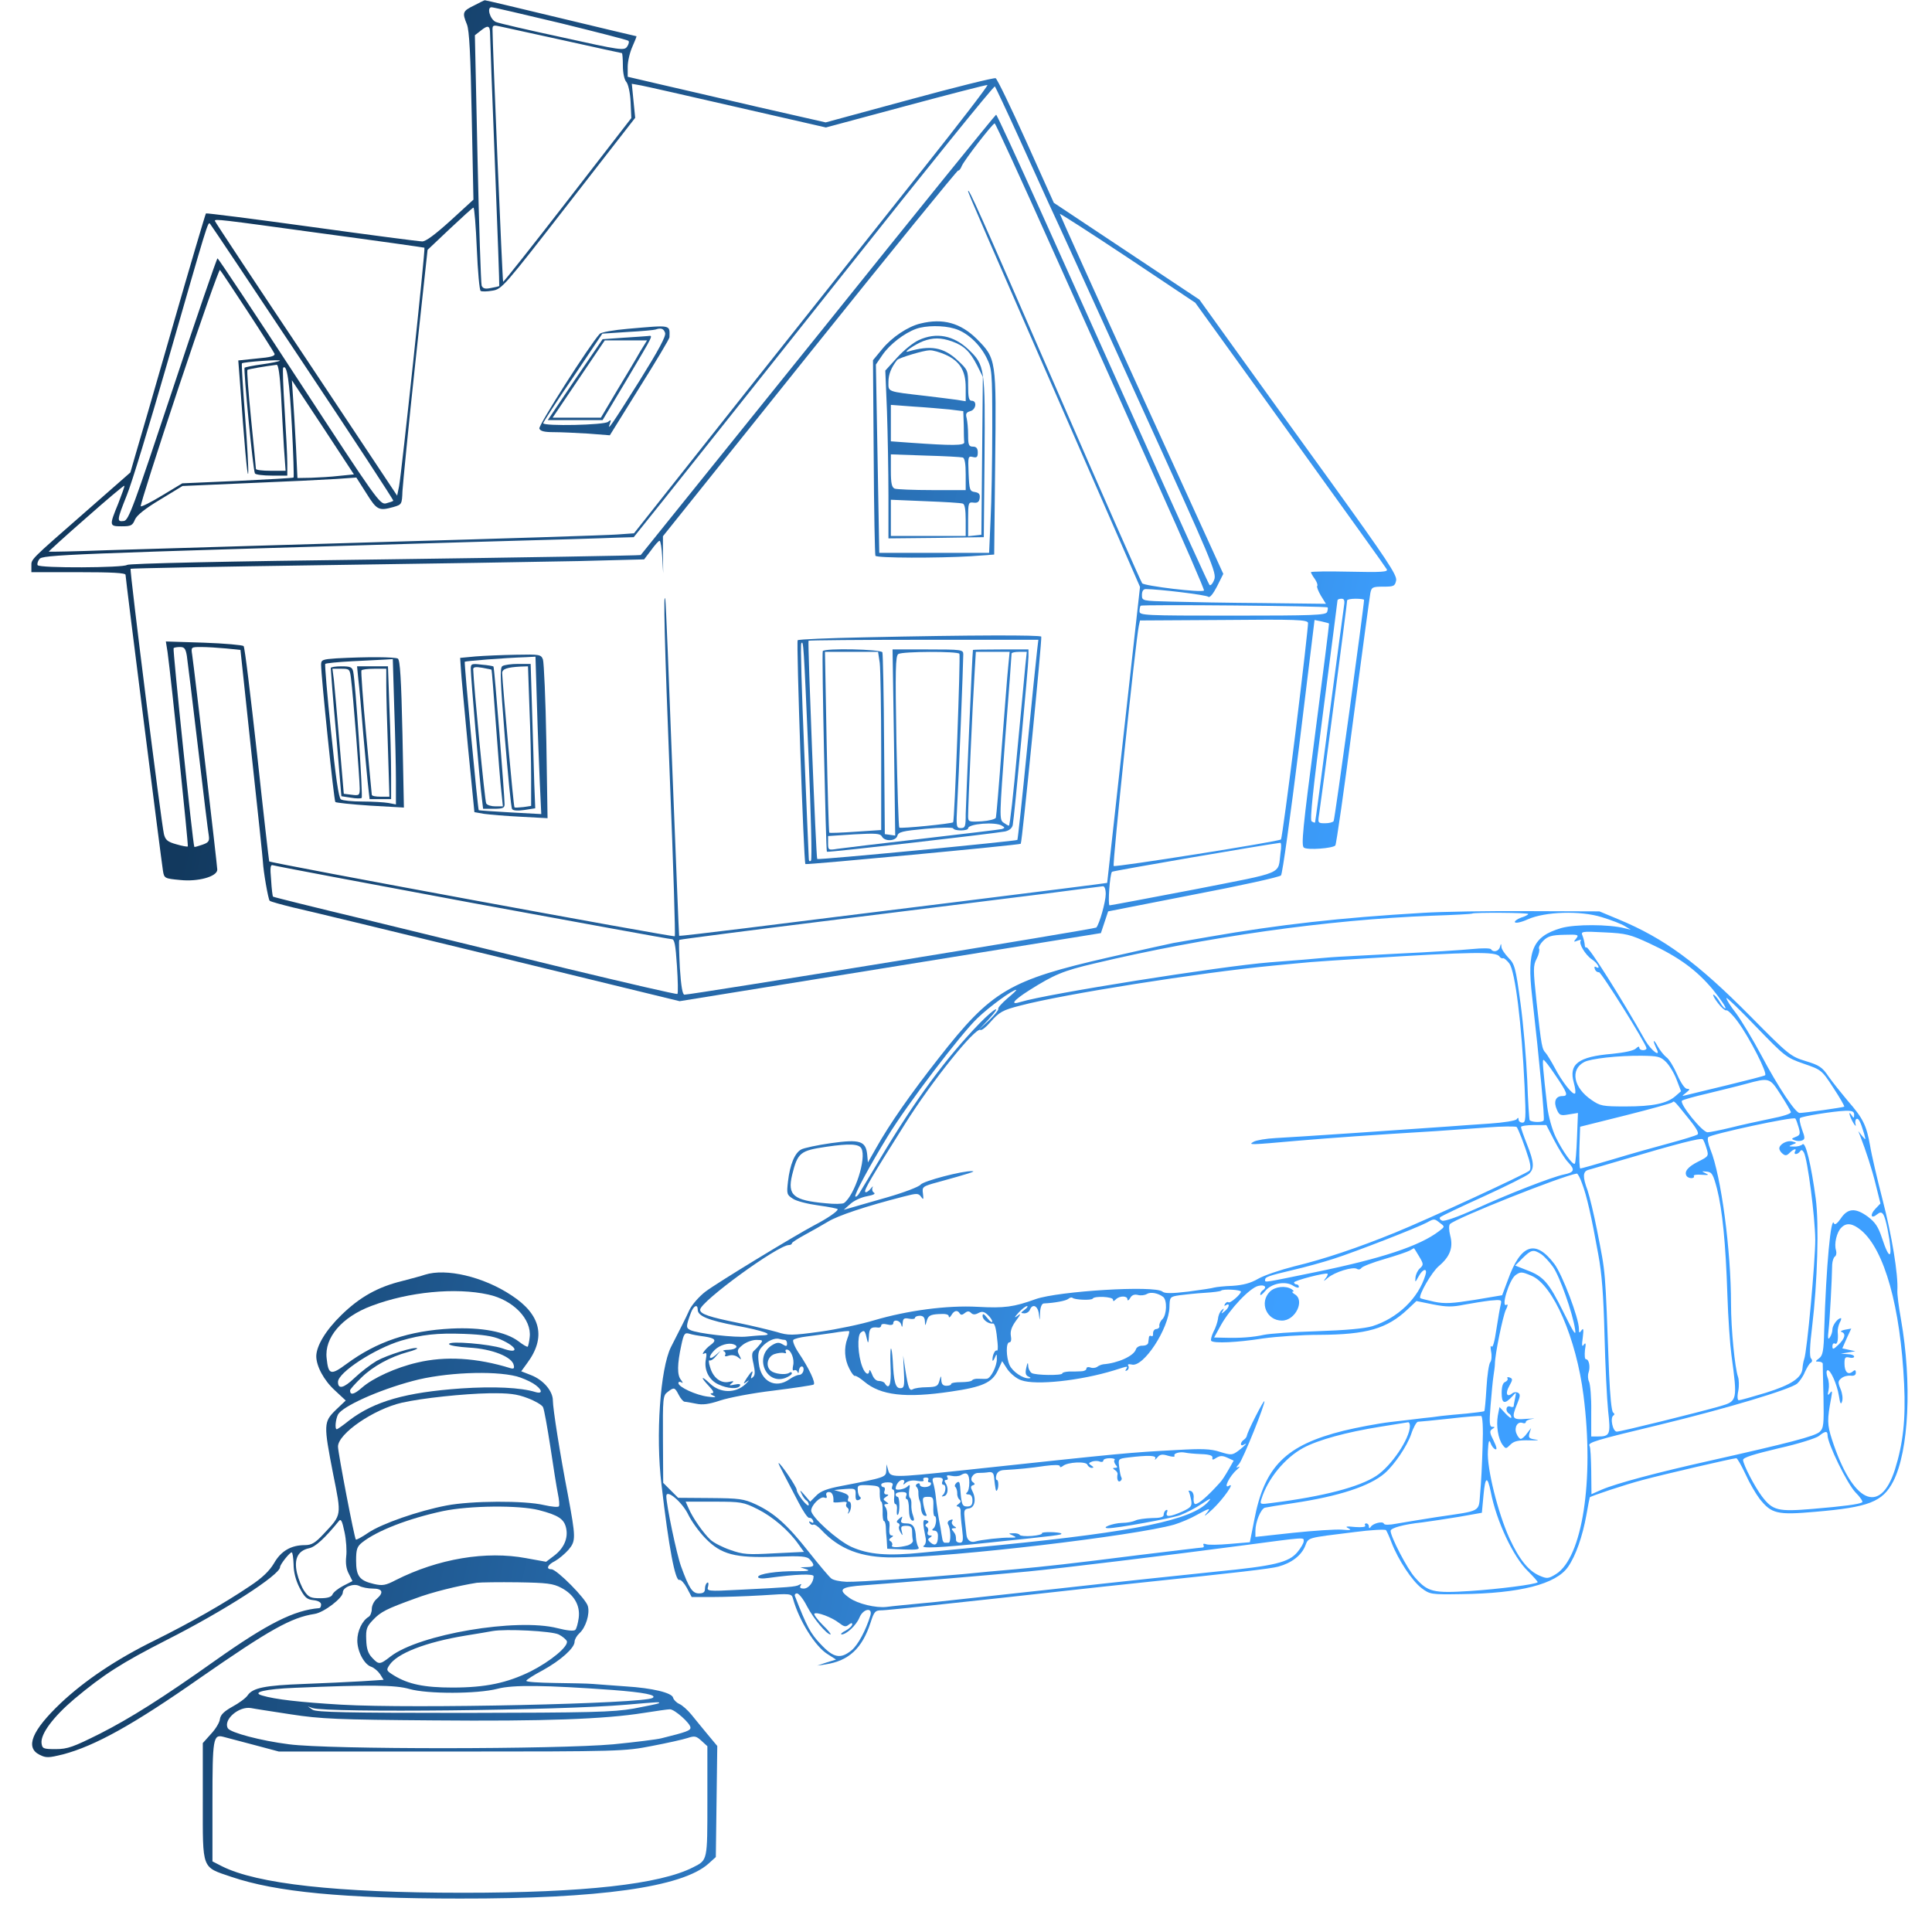 <?xml version="1.0" encoding="UTF-8"?> <svg xmlns="http://www.w3.org/2000/svg" width="1067" height="1067" viewBox="0 0 1067 1067" fill="none"><path d="M261.733 3.067C255.467 6.134 255.2 6.934 257.867 13.467C259.2 16.8 259.867 29.867 260.533 64.134L261.467 110.267L248.933 121.734C240.4 129.467 235.2 133.334 233.2 133.334C231.467 133.334 204 129.734 172.133 125.334C140.267 120.934 114 117.6 113.733 117.867C113.467 118.134 105.067 146.4 95.2 180.8C85.333 215.2 76 247.334 74.533 252.134L72 260.934L47.067 282.8C16.133 309.867 17.333 308.667 17.333 312.667V316H43.333C61.867 316 69.333 316.4 69.333 317.467C69.333 319.467 89.067 475.2 90 480.934C90.667 485.067 90.933 485.2 99.467 486C109.333 487.067 120 484.134 120 480.267C120 478.267 107.467 370.934 106.133 361.6C105.467 357.334 105.467 357.334 111.2 357.334C114.4 357.334 120.533 357.734 124.933 358.134L132.8 358.934L138.933 416.534C142.4 448.134 145.2 474.934 145.2 476C145.467 481.467 148.133 496.667 148.933 497.467C149.6 498 155.467 499.6 162 501.2C168.667 502.667 219.333 514.934 274.667 528.4L375.333 552.934L608 515.334L612 503.334L658.933 494.134C684.8 489.2 706.667 484.4 707.467 483.467C708.267 482.667 712.667 450.667 717.467 412.267L726 342.4L729.867 343.2C732 343.734 733.867 344.134 734 344.4C734.133 344.534 730.667 372.134 726.267 405.734C719.467 457.734 718.533 467.067 720.133 468.134C722.133 469.6 736 468.534 737.467 466.934C738 466.4 742.4 435.734 747.2 398.667C752.133 361.6 756.4 329.734 756.8 327.6C757.467 324.267 758 324 764 324C769.733 324 770.4 323.734 771.067 320.534C771.6 317.6 765.733 308.8 735.467 266.8C715.467 239.2 690.933 205.2 680.8 191.067L662.4 165.467L582 112L566.667 77.867C558.267 59.2 550.667 43.467 549.867 43.2C549.067 42.8 527.6 48.134 502.133 55.067L456 67.6L419.067 59.2C398.667 54.4 374 48.8 364.4 46.534L346.667 42.4V36.8C346.667 33.867 347.867 28.8 349.333 25.6C350.667 22.534 351.733 20 351.467 20C351.2 20 332.267 15.467 309.467 10C286.667 4.534 267.867 0 267.733 0.134C267.467 0.134 264.8 1.467 261.733 3.067ZM309.6 12.8C329.6 17.734 346.4 22 347.067 22.534C347.6 23.067 347.2 24.534 346.267 25.867C344.667 28 342.533 27.734 310.667 20.667C292 16.667 275.333 12.8 273.867 12.134C270.667 10.8 268.667 4 271.467 4C272.4 4 289.467 8 309.6 12.8ZM312.4 22.534C329.2 26.267 343.2 29.334 343.467 29.334C343.733 29.334 344 32.4 344 36.267C344 40.267 344.8 44 345.867 45.2C346.933 46.4 348 51.067 348.267 56.267L348.667 65.2L313.467 110.667C294.133 135.6 278.133 155.867 277.867 155.6C277.467 155.2 272 24.4 272 16.134C272 13.867 272.533 13.734 277.067 14.8C279.733 15.334 295.733 18.934 312.4 22.534ZM270.667 18.934C270.667 21.334 271.867 53.6 273.333 90.534C274.8 127.467 275.867 157.867 275.733 158C275.467 158.134 273.467 158.667 271.067 159.067C267.867 159.734 266.667 159.334 266 157.734C265.6 156.4 264.533 124.8 263.733 87.467L262.267 19.467L265.333 17.067C269.6 13.6 270.667 14 270.667 18.934ZM407.733 59.334L456.133 70.4L500.267 58.534C524.533 52 544.8 46.8 545.333 46.934C545.867 47.2 529.867 68 509.733 93.334C489.6 118.667 445.467 174.267 411.6 216.934L350.133 294.534L340.667 295.2C335.6 295.6 277.333 297.467 211.333 299.334C145.333 301.334 76.933 303.334 59.333 303.867C41.733 304.534 27.2 304.8 26.933 304.667C26.8 304.534 36 296.134 47.467 286.134C58.933 276 68.4 268 68.667 268.267C68.933 268.534 67.333 272.8 65.333 278C60.267 290.4 60.267 290.667 67.2 290.667C72.267 290.667 73.2 290.267 74.533 286.934C75.6 284.534 80.267 280.8 88.533 275.867L100.8 268.4L137.467 266.8C157.6 266 179.2 264.934 185.467 264.534L196.8 263.734L202.4 272.534C208.133 281.734 209.2 282.267 217.333 280C221.867 278.667 222 278.534 222.267 271.2C222.533 267.067 225.6 235.334 229.333 200.8L236.133 138L248.4 126.4C255.2 120 261.067 114.667 261.467 114.667C262 114.667 262.8 124.934 263.333 137.334C263.867 149.867 264.8 160.4 265.467 160.667C266 161.067 268.933 161.067 271.867 160.534C277.2 159.734 278.267 158.4 314 112.4L350.8 65.067L349.867 55.734L348.933 46.267L354.133 47.2C356.933 47.734 381.067 53.2 407.733 59.334ZM562.4 75.334C569.067 90 576.667 106.8 579.333 112.667C582.133 118.534 604.133 166.8 628.267 219.867C669.867 311.2 672.133 316.534 670.533 320.267C669.733 322.4 668.533 323.6 668 323.067C667.467 322.534 651.6 287.734 632.933 246C614.133 204.134 588 146 574.8 116.667C561.6 87.334 550.533 63.334 550.133 63.334C549.733 63.334 505.6 117.867 452 184.667C398.267 251.334 354.133 306.267 353.867 306.534C353.6 306.8 289.867 307.867 212.4 308.934C124.267 310 70.933 311.2 70.133 312C68.533 313.6 21.733 313.867 20.8 312.134C20.4 311.6 20.8 310 21.733 308.8C23.467 306.4 33.333 306 260.667 299.334C299.6 298.267 335.6 297.2 340.667 296.934L350 296.667L366.667 275.867C375.867 264.4 420.533 208.134 466 150.934C511.467 93.6 548.933 47.2 549.467 47.734C549.867 48.267 555.733 60.667 562.4 75.334ZM581.867 139.067C599.333 178 625.467 236 639.6 267.734C653.867 299.467 665.333 325.867 664.933 326.134C663.733 327.467 632 323.6 630.8 322.134C630.133 321.334 609.067 273.6 584 216C540 114.934 534.8 103.467 534.667 105.6C534.667 106.667 542.4 124.4 602.933 263.067L629.6 324.134L620.533 405.734C615.6 450.667 611.467 487.467 611.467 487.6C611.333 487.734 574.4 492.4 529.333 498C484.267 503.6 431.2 510.134 411.333 512.667C391.6 515.067 375.2 517.067 375.067 516.8C374.933 516.667 373.333 475.467 371.333 425.334C369.467 375.067 367.733 332.8 367.467 331.334C366.267 324 366.933 353.867 370 431.2C371.867 478.134 373.067 516.8 372.667 517.067C372 517.734 149.467 476.667 148.667 475.734C148.533 475.467 145.467 448.934 142 416.667C138.4 384.4 135.2 357.467 134.533 356.8C134 356.267 124.133 355.334 112.533 354.934L91.6 354.267L92.533 360.134C94.533 374.667 104.133 466.934 103.733 467.467C103.333 467.734 100.533 467.2 97.333 466.267C92.533 464.934 91.333 463.867 90.533 460.667C89.067 454.4 71.467 314.8 72.133 314.134C72.4 313.867 120.133 312.934 178 312.134C236 311.334 299.6 310.267 319.6 309.867L355.733 308.934L359.6 303.867C361.6 301.067 363.733 298.667 364.267 298.667C364.8 298.667 365.467 302.667 365.733 307.6L366.267 316.667L366.133 306.4V296.134L447.333 194.8C492 139.067 528.933 93.734 529.2 94.134C529.6 94.4 530.533 93.334 531.2 91.6C532.667 88.267 548.133 68.267 549.333 68.134C549.733 68 564.4 100 581.867 139.067ZM697.733 219.334C751.067 293.467 764.667 312.4 765.867 314.4C766.8 315.867 763.067 316.134 745.467 315.734C733.6 315.467 724 315.6 724 316C724 316.4 724.933 318.134 726.133 319.734C727.333 321.467 727.867 323.2 727.467 323.6C727.067 324 728 326.4 729.467 328.934L732.267 333.467L697.867 333.067C678.8 332.934 656 332.534 647.067 332.267C630.667 331.867 630.667 331.867 630.667 328.534C630.667 326.4 631.467 325.334 632.8 325.334C639.733 325.334 666.267 328.534 667.333 329.6C668.133 330.267 670 328 672.133 323.867L675.6 316.934L630.4 217.867C605.6 163.467 585.333 118.534 585.333 118.134C585.333 117.734 602.133 128.534 622.8 142.267L660.133 167.2L697.733 219.334ZM178 128.934C208.8 133.067 234.133 136.667 234.4 136.8C235.067 137.2 221.733 261.6 220.4 268.534L219.333 273.734L169.067 198.134C141.333 156.667 118.667 122.4 118.667 122C118.667 120.8 120.667 121.067 178 128.934ZM167.333 200.4C195.067 242 217.467 276.267 217.2 276.534C216.933 276.934 215.067 277.467 213.2 278C209.867 278.8 208 276.134 165.333 210.8C140.933 173.334 120.533 142.667 120.133 142.667C119.733 142.667 108.533 175.2 95.333 215.067C73.6 280.4 71.067 287.334 68.4 287.734C64.4 288.267 64.533 287.334 70 273.6C72.667 267.2 82.533 234.667 92.133 201.334C114.8 122.534 114.8 122.267 116 123.6C116.533 124.134 139.6 158.667 167.333 200.4ZM136.667 171.867C144.533 183.867 151.2 194.4 151.6 195.334C152 196.667 149.467 197.334 141.867 198L131.6 199.067L132.533 211.2C134.8 243.6 136.667 264.4 137.067 261.467C137.333 259.6 136.533 245.334 135.333 229.6C134.133 214 133.333 200.934 133.6 200.667C134.4 199.867 155.333 198.4 154.533 199.2C154.133 199.6 149.733 200.534 144.8 201.2C139.733 201.867 135.467 202.8 135.067 203.067C134.4 203.867 139.733 259.867 140.8 261.467C141.2 262.134 145.333 262.667 150.133 262.667H158.667V255.867C158.667 252.134 158 238.934 157.2 226.4C156.4 214 156 203.467 156.4 203.067C158.533 201.067 159.867 210.4 161.2 235.334C162 250.667 162.4 263.467 162.133 263.734C161.867 264 147.867 264.8 131.2 265.6L100.667 266.934L89.6 273.6C83.467 277.334 78.133 280 77.733 279.6C77.333 279.2 86.8 249.467 98.8 213.467C110.8 177.467 121.067 148.534 121.467 149.067C122 149.6 128.8 159.867 136.667 171.867ZM155.2 217.6C155.6 226.667 156.4 239.867 156.8 246.934L157.733 260H149.467C145.067 260 141.333 259.6 141.333 258.934C141.333 258.4 140.133 246 138.667 231.467C137.2 216.8 136.267 204.534 136.667 204.267C137.067 203.867 146.4 202.267 152.8 201.467C153.733 201.334 154.533 207.067 155.2 217.6ZM187.467 262.8C182.933 263.334 176 263.734 171.867 263.867L164.267 264L163.467 246.934C162.933 237.6 162.267 225.467 161.867 220L161.2 210L178.4 236L195.467 262L187.467 262.8ZM742.133 335.6C741.733 338.4 738 366.134 733.867 397.334C729.867 428.4 726.4 454.134 726.267 454.267C726 454.4 725.2 454.134 724.4 453.6C723.333 452.934 725.067 436.4 730.8 392.667C735.067 359.6 738.667 332.267 738.667 331.6C738.667 331.067 739.6 330.667 740.8 330.667C742.533 330.667 742.8 331.6 742.133 335.6ZM753.333 331.334C753.333 334.534 737.2 452.534 736.533 453.467C736.133 454.134 734 454.667 731.867 454.667C727.867 454.667 727.733 454.534 728.533 449.6C729.467 443.867 744 333.2 744 331.6C744 331.067 746.133 330.667 748.667 330.667C751.2 330.667 753.333 330.934 753.333 331.334ZM733.2 335.467C733.467 335.734 733.333 336.8 732.933 338C732.133 339.734 725.733 340 680.667 340C631.733 340 629.333 339.867 629.333 337.6C629.333 336.267 629.6 334.8 630 334.534C630.667 333.734 732.4 334.667 733.2 335.467ZM715.467 404.534C711.467 436.667 707.867 463.2 707.467 463.6C706.267 464.8 616 479.067 615.067 478.267C614.267 477.334 627.333 352.667 628.933 345.734L629.6 342.667L675.867 342.4C716 342 722 342.267 722.4 344C722.533 345.067 719.467 372.267 715.467 404.534ZM103.2 362.267C103.6 365.067 106.4 387.734 109.333 412.667C112.267 437.6 114.933 459.6 115.333 461.6C115.733 464.534 115.2 465.334 111.733 466.534C109.467 467.334 107.467 467.867 107.333 467.734C106.533 466.8 95.333 358.534 95.867 358C96.133 357.6 97.733 357.334 99.467 357.334C101.867 357.334 102.533 358.267 103.2 362.267ZM707.2 470.934C705.6 483.334 710.4 481.2 659.733 491.2C634.533 496 613.467 500 612.8 500C611.733 500 612.933 482.667 614.133 481.467C614.533 480.934 699.2 466.4 707.067 465.467C707.6 465.334 707.733 467.867 707.2 470.934ZM260.8 498.667C320.267 509.6 369.733 518.667 370.933 518.667C372.533 518.667 373.067 521.467 373.867 533.467C374.4 541.6 374.533 548.534 374.133 548.934C373.867 549.334 346.267 542.934 313.067 534.934C279.867 526.8 229.867 514.667 202 507.867C174.133 501.2 151.067 495.467 150.8 495.2C150.533 495.067 150 490.934 149.733 486C149.067 478.934 149.333 477.334 150.8 477.867C151.867 478.267 201.333 487.6 260.8 498.667ZM610.667 493.734C610.667 498 607.2 510.267 605.467 512.267C604.8 513.067 382.133 549.334 378 549.334C376.933 549.334 376.133 544.667 375.467 534.534C375.067 526.267 374.8 519.334 375.2 519.067C375.467 518.8 414.667 513.734 462.133 507.867C509.733 502 561.867 495.467 578 493.467C594.133 491.334 608.133 489.6 609.067 489.467C610 489.334 610.667 491.067 610.667 493.734Z" fill="url(#paint0_linear_43_3097)"></path><path d="M346.667 181.6C338.933 182.267 332 183.467 331.2 184.4C325.733 190.267 297.2 235.067 297.867 236.667C298.4 238.134 300.667 238.667 305.733 238.667C309.733 238.667 318.267 239.067 324.8 239.467L336.8 240.4L353.2 214C362.267 199.6 369.733 187.067 369.733 186.267C369.867 179.2 371.2 179.467 346.667 181.6ZM367.333 183.867C367.867 185.734 363.733 193.334 353.2 210.267C337.867 234.667 335.067 238.667 336.8 234C337.6 231.867 337.467 231.6 335.867 232.934C334 234.8 300 235.467 300 233.734C300 233.2 307.333 221.734 316.4 208.534L332.667 184.267L346.667 183.334C354.4 182.934 361.333 182.267 362 182C365.067 180.934 366.533 181.467 367.333 183.867Z" fill="url(#paint1_linear_43_3097)"></path><path d="M344.133 186.534L332.8 187.334L317.6 209.6L302.533 232H332.8L346.133 209.734C361.6 183.6 360.8 185.334 357.733 185.6C356.4 185.734 350.267 186.134 344.133 186.534ZM353.467 194.267C351.467 197.867 345.733 207.467 340.8 215.6L331.867 230.667H305.2L334 188H357.333L353.467 194.267Z" fill="url(#paint2_linear_43_3097)"></path><path d="M508.4 178.667C501.467 180.267 492.533 186.267 487.2 192.8L482.133 198.934L482.533 252.4C482.667 281.867 483.2 306.4 483.467 306.934C484.267 308.267 518.4 308.267 536.133 307.2L549.067 306.267L549.6 256.134C550.267 198.134 550.267 198.134 539.467 187.2C530.533 178.4 520.8 175.6 508.4 178.667ZM527.067 181.467C533.733 183.334 540.8 189.6 544.8 197.467C547.867 203.734 548 204.667 548 236.4C548 254.267 547.6 277.067 547.067 287.067L546.267 305.334H485.6L483.733 201.334L487.467 195.867C491.467 190.134 499.333 184 506 181.6C511.2 179.734 520.8 179.6 527.067 181.467Z" fill="url(#paint3_linear_43_3097)"></path><path d="M507.333 187.867C504.4 189.2 499.067 193.467 495.467 197.467L488.933 204.667L489.867 227.334C490.267 239.734 490.667 260.667 490.667 273.734V297.334L517.067 297.067L543.333 296.667L543.733 252.667C544.133 203.2 543.867 201.6 534.933 193.067C526.667 185.2 517.067 183.334 507.333 187.867ZM525.733 188.534C532.4 190.934 535.6 194 539.6 201.734L542.8 208.134L542 295.334L538.4 295.734L534.667 296.134V286.667C534.667 277.6 534.8 277.2 537.733 277.6C539.867 277.867 540.8 277.2 541.067 275.067C541.333 272.934 540.667 272.134 538.4 271.734C535.6 271.334 535.333 270.667 534.933 261.467C534.533 252.134 534.667 251.734 537.333 252.4C539.467 252.934 540 252.4 540 249.867C540 247.6 539.2 246.667 537.333 246.667C535.067 246.667 534.667 245.734 534.667 240.267C534.667 236.8 534.267 232.667 533.867 230.934C533.2 228.534 533.6 227.734 535.867 227.067C539.067 226.267 539.733 221.334 536.667 221.334C535.067 221.334 534.667 219.467 534.667 212.8C534.667 204.534 534.533 204.267 528.8 198.934C521.067 191.734 513.867 190.534 501.6 194.134C498 195.2 505.333 190.134 509.867 188.4C515.333 186.4 519.6 186.4 525.733 188.534ZM522.133 195.867C530.133 199.467 533.333 204.8 533.333 214V221.6L528.4 220.8C525.6 220.4 518 219.467 511.333 218.667C489.467 216.134 490.667 216.534 490.667 210.934C490.667 206.8 492.133 203.067 495.467 198.8C496.533 197.6 510.267 193.467 513.333 193.467C515.2 193.334 519.067 194.534 522.133 195.867ZM524.4 226.134L532 227.067L532.267 234.8C532.267 239.2 532.4 243.467 532.533 244.267C532.667 246.134 525.733 246.134 503.067 244.534L492 243.734V223.6L504.4 224.534C511.067 224.934 520.133 225.734 524.4 226.134ZM531.733 252.667C532.8 253.067 533.333 256.134 533.333 262V270.667H514.8C504.533 270.667 495.333 270.267 494.133 269.867C492.533 269.2 492 267.067 492 260V250.934L511.067 251.6C521.467 251.867 530.8 252.4 531.733 252.667ZM531.733 278.134C532.8 278.4 533.333 281.467 533.333 287.334V296H492V276L511.067 276.8C521.467 277.2 530.8 277.734 531.733 278.134Z" fill="url(#paint4_linear_43_3097)"></path><path d="M477.067 352C457.6 352.4 441.067 353.067 440.533 353.6C439.733 354.534 443.867 476 444.8 477.2C445.2 477.734 563.067 466.667 563.733 466C564.533 465.2 575.6 352.667 575.067 351.6C574.533 350.667 537.467 350.667 477.067 352ZM572.8 358.934C572.4 362.134 569.867 386.8 567.2 414C564.533 441.067 562.133 463.6 561.867 463.867C561.2 464.534 451.867 475.067 451.333 474.4C450.667 473.734 446 354.534 446.533 353.867C446.8 353.6 475.6 353.334 510.267 353.334H573.467L572.8 358.934ZM446.533 417.334C447.867 449.334 448.533 474.534 447.867 475.334C447.067 476 446.667 475.467 446.667 474C446.533 472.534 445.467 445.467 444.133 414C442.8 382.4 442 356 442.533 355.334C443.733 353.334 443.867 355.734 446.533 417.334Z" fill="url(#paint5_linear_43_3097)"></path><path d="M454.4 359.6C453.733 360.934 456.133 469.867 456.667 470.4C457.2 470.934 548.533 460.4 555.067 459.2C557.333 458.667 558.933 457.467 559.333 455.6C560.133 451.6 568 367.734 568 362.667V358.667H552.667C544.267 358.667 537.333 358.8 537.333 358.934C536.933 360.667 533.467 443.867 533.333 449.6C533.333 456.4 533.067 457.334 530.667 457.334C528.133 457.334 528 456.667 528.667 444.267C529.467 431.067 532 366 532 361.334C532 358.8 531.067 358.667 512.4 358.667H492.933L493.733 410.134L494.4 461.467L491.6 461.067L488.667 460.667L488.267 411.334C488.133 384.134 487.6 361.2 487.333 360.267C486.667 358.534 455.2 357.867 454.4 359.6ZM485.867 366.134C486.267 369.6 486.667 391.734 486.667 415.334V458.4L472.667 459.334C464.933 459.867 458.267 460.134 458 459.867C457.733 459.6 457.067 436.934 456.533 409.6L455.6 360H484.933L485.867 366.134ZM529.867 361.067C530.533 362.267 527.2 453.334 526.4 454.134C525.467 454.934 497.333 457.734 496.667 457.067C496.267 456.667 495.6 435.334 495.067 409.467C494.4 369.734 494.533 362.267 496.133 361.2C498.4 359.734 528.933 359.6 529.867 361.067ZM556.8 368.267C556.267 372.934 554.8 393.2 553.2 413.334C551.733 433.467 550.267 450.667 550 451.6C549.733 452.4 546.133 453.334 542.133 453.6C534.933 454 534.667 453.867 534.667 450.667C534.667 444.8 537.2 387.734 538.133 373.6L538.933 360H557.6L556.8 368.267ZM566.267 367.6C565.867 371.867 563.867 393.467 561.733 415.6C559.733 437.867 557.733 456 557.2 456C556.8 456 555.467 455.2 554.133 454.267C551.867 452.667 552 450.534 555.2 407.334C557.2 382.4 558.667 361.6 558.667 360.934C558.667 360.4 560.533 360 562.8 360H567.067L566.267 367.6ZM553.333 456C555.067 457.067 555.067 457.2 553.333 457.867C552.267 458.134 532.4 460.534 509.333 463.2C486.267 465.867 465.067 468.4 462.4 468.8C457.467 469.6 457.333 469.467 457.333 465.6V461.734L471.6 460.8C483.6 460.134 486.133 460.267 487.067 462C488.667 464.934 494.8 464.534 495.6 461.6C496.133 459.467 498.4 458.934 511.067 457.734C519.333 456.934 526.133 456.934 526.4 457.467C527.067 459.067 534.667 458.934 534.667 457.467C534.667 454.934 549.733 453.734 553.333 456Z" fill="url(#paint6_linear_43_3097)"></path><path d="M262.667 362.534L254.133 363.334L254.533 369.334C254.667 372.667 256.533 391.867 258.4 412L262 448.534L267.333 449.467C270.267 449.867 279.333 450.667 287.6 451.067L302.4 451.867L301.733 409.6C301.333 386.4 300.4 366 299.867 364.267C298.8 361.467 298.133 361.334 285.067 361.6C277.467 361.734 267.467 362.134 262.667 362.534ZM296.533 388.934C296.933 403.467 297.733 423.067 298.133 432.534L298.933 449.6L281.733 448.667C272.4 448.134 264.533 447.6 264.4 447.467C263.867 447.067 256.267 366 256.667 365.467C257.2 365.067 278.267 363.334 290.8 362.934L295.733 362.667L296.533 388.934Z" fill="url(#paint7_linear_43_3097)"></path><path d="M260 369.467C260 373.6 265.067 433.734 266.133 440.934L266.8 446.667H272.8C277.467 446.667 278.667 446.267 278.667 444.267C278.667 439.6 273.067 368.667 272.533 368.134C272.4 367.867 269.467 367.334 266 367.067C260.4 366.4 260 366.534 260 369.467ZM271.467 369.867C271.6 369.867 272.667 383.467 273.867 400C275.067 416.534 276.4 433.467 276.933 437.6L277.733 445.334H273.6C271.333 445.334 269.067 444.667 268.533 443.734C267.733 442.534 261.6 378.134 261.333 369.6C261.333 368.4 262.667 368.134 266.4 368.8C269.067 369.334 271.467 369.734 271.467 369.867Z" fill="url(#paint8_linear_43_3097)"></path><path d="M277.467 367.867C276 368.8 276.267 375.2 278.8 407.2C280.533 428.267 282.267 446.134 282.8 446.8C283.333 447.734 286 447.867 289.6 447.334L295.6 446.4L295.067 432.934C294.933 425.467 294.267 407.467 293.867 392.934L293.067 366.667H286.133C282.4 366.667 278.533 367.2 277.467 367.867ZM292.4 390.934C292.933 403.6 293.333 420.934 293.333 429.467V445.067L289.067 445.734C286.667 446 284.4 446.134 284.133 445.867C283.6 445.467 277.6 378.534 277.333 371.734C277.333 369.467 280 368.534 287.467 368.134L291.6 368L292.4 390.934Z" fill="url(#paint9_linear_43_3097)"></path><path d="M185.733 363.6C178.133 364.134 177.333 364.4 177.333 367.067C177.333 373.334 184.4 442 185.2 442.934C185.6 443.334 194.4 444.267 204.533 444.934L223.067 446L222.267 405.467C221.6 374.8 220.933 364.534 219.733 363.734C218 362.8 202.8 362.667 185.733 363.6ZM217.733 390.934C218.267 405.867 218.667 423.867 218.667 431.2V444.267L214.533 443.467C212.267 443.067 205.733 442.667 200.133 442.667C194.533 442.667 189.2 442.134 188.267 441.467C187.067 440.8 185.333 429.067 182.8 403.867C180.667 383.734 179.333 367.067 179.6 366.667C180 366.267 186.667 365.6 194.4 365.2C202.267 364.8 210.533 364.4 212.8 364.267L216.933 364L217.733 390.934Z" fill="url(#paint10_linear_43_3097)"></path><path d="M182.667 368.934C182.667 369.6 183.867 385.734 185.6 404.934L188.533 439.734L193.733 440.534C196.667 441.067 199.333 441.067 199.733 440.667C200.533 439.867 196.267 376.134 195.067 370.934C194.533 368.4 193.467 368 188.533 368C185.333 368 182.667 368.4 182.667 368.934ZM193.867 374.934C194.933 382.667 198.667 430.4 198.667 435.467C198.667 439.2 198.4 439.467 194.267 438.934L189.867 438.4L187.467 410.267C186.133 394.667 184.8 379.2 184.4 375.6L183.6 369.334H188.4C193.067 369.334 193.2 369.467 193.867 374.934Z" fill="url(#paint11_linear_43_3097)"></path><path d="M197.867 374.934C198.4 378.8 199.6 392.8 200.667 406C201.867 419.2 203.067 432.534 203.467 435.6L204.133 441.334H216V427.6C216 420.134 215.6 403.6 215.067 390.934L214.267 368H197.2L197.867 374.934ZM213.333 378.4C213.333 383.467 213.733 399.334 214.267 413.734L215.067 440H210.267C207.467 440 205.333 439.6 205.333 438.934C205.2 438.4 203.867 422.934 202.133 404.667C200.4 386.267 199.333 370.934 199.6 370.267C199.867 369.734 203.067 369.334 206.8 369.334H213.333V378.4Z" fill="url(#paint12_linear_43_3097)"></path><path d="M786 504.134C740.4 506.8 706.267 510.667 668 517.334C659.6 518.8 650.533 520.4 648 520.8C645.467 521.334 629.6 524.8 612.667 528.667C557.2 541.334 547.6 547.067 518.4 584.4C502.8 604.267 491.2 620.934 483.867 634L479.333 642L478.933 637.6C478.133 630.134 474.933 629.067 458.933 631.334C451.467 632.4 444 634 442.533 634.8C438.933 636.667 436.267 643.2 435.2 652.4C434.4 659.334 434.533 659.867 437.867 662C439.733 663.334 446.133 664.934 452 665.734C457.867 666.534 462.667 667.467 462.667 667.867C462.533 669.067 456.933 672.934 449.733 676.667C438.667 682.534 396.133 708.4 389.6 713.334C386.133 716 382.267 720.4 380.8 723.334C378.533 728.4 376.133 732.934 370.533 744C364.667 755.867 362 792.667 365.333 820C369.333 854.667 372.933 873.467 375.2 872.534C376 872.267 377.867 874.267 379.333 876.934L382 882H393.333C399.6 882 412 881.6 420.933 881.067C436.933 880 437.2 880 438 883.067C441.333 895.067 450.267 909.334 456.933 913.467L461.733 916.534L456.533 918.134L451.333 919.867L456 919.2C468.8 917.2 476.133 910.4 480.8 896.134C482.8 889.867 483.333 889.334 487.2 889.334C489.467 889.334 518.4 886.267 551.333 882.667C610.4 876.134 618.8 875.2 630.667 874C682.933 868.534 701.6 866.4 706 865.2C713.333 863.2 718.667 859.067 720.8 853.867C722.8 848.934 721.2 849.467 748 846.134C757.067 844.934 764.933 844.534 765.467 845.067C765.867 845.6 767.333 848.667 768.533 852C772.267 861.6 779.867 873.067 785.067 877.067C789.733 880.534 790.133 880.667 807.067 880.4C839.467 880 859.333 874.934 866 865.334C870.267 859.2 874 848.534 876.133 836.667C877.067 831.467 877.867 827.2 878 826.934C878.533 826.267 897.6 819.867 907.333 817.334C918.667 814.267 957.2 805.334 958.933 805.334C959.467 805.334 961.733 809.334 964 814.134C966.133 818.934 969.733 825.067 971.867 827.867C978.4 836 981.467 836.8 1002.53 834.934C1032.13 832.4 1039.73 829.467 1045.6 818.134C1054.27 801.2 1056 763.6 1049.87 728.667C1048.67 722 1047.73 714.8 1047.87 712.667C1048.4 703.867 1044.8 682.267 1039.73 662.667C1036.8 651.334 1033.6 637.734 1032.8 632.667C1030.8 621.467 1028.93 617.6 1020.4 607.867C1016.93 603.734 1012.13 597.734 1009.87 594.534C1006.4 589.334 1004.67 588.267 997.2 586C988.933 583.467 987.867 582.667 966.667 561.2C937.333 531.6 919.2 518.267 893.867 507.734L883.333 503.334L844 503.2C822.4 503.067 796.267 503.467 786 504.134ZM844 504.8C844 505.2 842.267 506.134 840 506.8C837.867 507.6 836.267 508.8 836.667 509.334C837.067 510 840.267 509.334 843.733 507.734C853.333 503.467 872.667 502.8 884.667 506.534C889.867 508.134 895.467 510.267 897.333 511.467L900.667 513.467L897.333 512.667C888.533 510.4 869.733 510.4 862.267 512.534C846.4 517.2 843.2 524.667 846.133 550.134C850.4 587.867 853.2 617.734 852.533 618.8C851.867 620 846 619.867 844.8 618.667C844.533 618.267 843.867 608.4 843.467 596.667C842.933 584.934 841.333 565.734 839.733 554C837.067 534.267 836.533 532.4 833.067 528.934C831.067 526.8 829.2 524.134 829.2 522.934C829.067 520.934 828.933 520.934 828.4 522.934C827.733 525.467 824.667 526.134 823.467 524.267C823.067 523.6 818.4 523.6 813.067 524.134C807.733 524.667 789.2 525.867 772 526.667C754.8 527.6 738.267 528.4 735.333 528.667C732.4 528.934 725.467 529.467 720 530C714.533 530.4 706.133 531.067 701.333 531.467C673.333 533.734 578 548.934 563.733 553.334C557.467 555.334 559.6 552.534 568.4 546.934C582.133 538.267 587.2 536.134 604.267 532.134C666.4 517.334 733.067 508 790.667 505.734C802.8 505.334 812.933 504.8 813.067 504.534C814 503.867 844 504 844 504.8ZM910.8 520.934C927.467 528.667 937.067 535.867 946 546.534C950.267 551.867 953.333 556.4 952.933 556.8C952.533 557.2 951.2 555.734 949.867 553.467C948.533 551.2 946.933 549.334 946.267 549.334C945.733 549.334 946.8 551.467 948.8 554C950.667 556.534 952.8 558.267 953.467 558C954 557.6 956.933 560.4 959.733 564.267C966.133 572.934 976.4 592.934 974.8 593.867C974.267 594.267 964.8 596.667 953.867 599.334C942.933 602 932.8 604.4 931.333 604.8C928.667 605.467 928.667 605.467 931.2 603.467C933.333 601.734 933.467 601.334 931.733 601.334C930.533 601.334 928.4 598.267 926.267 593.467C924.4 589.2 921.733 584.8 920.267 583.867C918.933 582.8 916.8 580.134 915.6 578C914.4 575.734 913.467 574.534 913.333 575.067C913.333 575.734 914 577.334 914.667 578.8C917.733 584.534 912.133 580.534 908.667 574.667C895.467 551.2 877.333 522.534 876.133 523.2C875.6 523.6 875.2 522.8 875.2 521.6C875.067 520.4 874.533 518.134 874 516.8C872.933 514.4 873.6 514.267 886.133 514.934C898.133 515.467 900.4 516.134 910.8 520.934ZM870.533 518.267C868.933 520.267 868.933 520.4 871.333 519.467C872.8 518.934 873.467 518.934 873.067 519.467C871.6 520.8 875.467 527.334 879.2 529.867C882.4 531.867 884.4 535.867 881.333 534C880.533 533.6 880.4 534.134 880.8 535.2C881.2 536.4 882.267 537.067 883.067 536.934C884.267 536.667 909.2 576.534 909.333 578.934C909.333 579.6 908.4 580 907.333 580C906.267 580 905.333 579.334 905.333 578.534C905.333 577.734 904.533 578 903.467 579.067C902.267 580.267 897.067 581.334 890.4 582C871.6 583.6 866.267 587.6 869.2 598C870 600.934 870.267 603.467 869.867 603.867C868.667 605.067 862.533 597.2 858.667 589.734C856.8 586.267 854.533 582.534 853.733 581.6C851.6 579.334 851.333 578.267 848.667 553.867C846.667 535.2 846.667 533.334 848.667 529.467C849.867 527.2 850.4 524.667 850 524C849.6 523.2 850.533 521.334 852.267 519.6C854.8 517.067 856.933 516.4 863.867 516.267C871.6 516 872.133 516.267 870.533 518.267ZM828.133 528.267C828.533 528.934 829.467 529.467 830.133 529.2C830.667 529.067 832.267 530.4 833.6 532.134C836.8 536.667 840.4 565.2 842 600.267C842.8 617.867 842.667 620 840.8 620C839.6 620 838.667 619.2 838.667 618.267C838.667 617.2 838.4 617.067 837.6 618.134C837.067 618.934 830.533 620 822.667 620.534C814.933 621.067 804.8 621.734 800 622.134C777.867 623.734 713.067 628.134 704.4 628.534C699.2 628.8 693.867 629.734 692.4 630.534C689.2 632.4 689.6 632.4 716.667 630C737.2 628.267 756.133 626.934 793.333 624.667C800.267 624.134 812.933 623.334 821.333 622.667C829.733 622 837.067 622 837.6 622.4C838.533 623.467 842.133 632.8 844.4 640.267C845.333 643.467 845.467 645.734 844.667 646.534C842.933 648.267 788.4 673.467 770.667 680.667C750.133 689.067 731.067 695.467 714.933 699.334C707.067 701.334 698 704.4 694.8 706.267C690.667 708.667 686.533 709.734 680.8 710.134C676.267 710.267 671.733 710.8 670.667 711.067C669.6 711.467 663.067 712.4 656.133 713.334C647.067 714.4 643.2 714.4 642 713.334C637.733 709.734 584.533 713.067 572 717.467C559.867 721.867 554.667 722.534 540 721.734C523.067 720.8 501.2 723.734 482.667 729.2C475.733 731.334 462.267 734.134 452.933 735.467C437.2 737.6 435.333 737.6 428.933 735.6C425.067 734.534 415.733 732.267 408 730.667C391.6 727.334 386.667 725.734 386.667 723.334C386.667 718.934 429.6 687.6 435.733 687.6C436.533 687.6 437.333 687.2 437.333 686.667C437.333 686.134 440.533 684.134 444.4 682C448.133 680 454 676.667 457.333 674.667C462.8 671.334 478.267 666.134 499.2 660.8C506.4 658.934 507.2 658.934 508.667 660.934C510 662.8 510.133 662.534 509.733 659.2C509.2 655.467 509.333 655.2 518.267 652.8C535.2 648.134 539.333 646.8 536.933 646.8C531.6 646.534 509.867 652.267 508.4 654.267C507.467 655.467 499.067 658.667 489.733 661.334C480.267 664 471.2 666.667 469.333 667.2L466 668.134L469.6 664.934C471.6 663.067 475.733 661.2 478.8 660.667C482.267 660 483.733 659.334 482.667 658.667C481.733 658.134 481.467 656.8 481.867 655.867C482.4 654.8 481.867 655.2 480.8 656.534C479.6 658 478.267 658.8 477.867 658.267C476.933 657.467 481.467 649.867 499.867 620.667C514.4 597.467 538.8 567.067 541.467 568.8C542.133 569.2 544.533 567.334 546.8 564.667C551.867 558.934 553.6 557.867 563.6 555.334C587.333 549.067 662.267 537.2 702.667 533.334C711.067 532.534 720.667 531.6 724 531.334C727.333 531.067 740.8 530.134 754 529.334C813.733 525.6 826.267 525.467 828.133 528.267ZM556.267 551.467C553.2 554.134 550.933 556.667 551.333 557.2C551.6 557.734 549.333 560.534 546.267 563.467L540.667 568.667L546 562.934C553.867 554.4 549.733 556.267 541.2 564.934C522.4 584.267 505.333 607.6 486 640C480.933 648.4 476 656.8 474.933 658.4C474 660.134 472.8 661.2 472.4 660.8C471.6 660 480.267 643.867 490.4 627.334C501.067 609.867 530.667 571.067 539.733 562.4C546.667 555.734 559.2 546.667 561.2 546.667C561.733 546.667 559.467 548.8 556.267 551.467ZM996.133 587.467C1005.87 590.8 1006.13 590.934 1012.53 600.8C1016.13 606.267 1018.8 610.934 1018.53 611.2C1018 611.6 996.533 614.667 993.867 614.667C991.6 614.667 982.133 600.534 972.8 582.934C968.133 574.134 961.733 563.6 958.8 559.6C955.733 555.734 953.333 551.867 953.467 551.2C953.467 550.534 960.8 557.6 969.867 567.067C985.733 583.467 986.533 584.134 996.133 587.467ZM920.133 586.534C922 588.4 924.667 592.8 926 596.4L928.4 602.667L925.333 605.334C920.667 609.467 912.667 611.067 897.733 611.067C885.067 611.067 883.733 610.8 878.933 607.467C868.933 600.667 867.067 590.667 874.933 586.534C878.4 584.667 893.6 582.934 906.667 583.067C915.6 583.2 917.067 583.467 920.133 586.534ZM858.667 593.334C865.867 603.867 866.267 605.334 862.8 605.334C859.067 605.334 857.867 608.534 859.867 612.934C861.2 616 862 616.267 866.4 615.467L871.467 614.667L870.933 628.4C870.667 635.867 870.133 642.267 869.733 642.667C868.667 643.734 862.933 635.734 859.2 628C857.2 623.867 855.2 616.667 854.533 611.334C852.133 590.4 851.733 585.334 852.4 585.334C852.933 585.334 855.733 588.934 858.667 593.334ZM983.333 604.4C986.267 608.934 988.8 613.334 989.067 614.134C989.333 615.067 984.667 616.534 977.733 617.867C971.333 619.2 961.467 621.334 955.733 622.8C950.133 624.134 944.4 625.334 943.067 625.334C940.133 625.334 927.333 609.467 928.933 607.867C929.6 607.334 935.733 605.6 942.667 604C949.6 602.267 959.2 600 964 598.667C977.2 595.067 977.333 595.067 983.333 604.4ZM932.667 617.867C937.2 623.467 938.533 626 937.333 626.667C936.4 627.2 929.6 629.334 922.133 631.334C914.667 633.334 900.8 637.2 891.2 640.134C881.733 642.934 873.333 645.334 872.8 645.334C872.267 645.334 872.133 640.134 872.267 633.867L872.667 622.267L897.733 616C911.467 612.534 923.067 609.334 923.6 608.8C924.667 607.867 924.4 607.6 932.667 617.867ZM1024 615.6C1024 617.6 1023.73 617.734 1022.67 616C1020.53 612.667 1021.33 616.4 1023.47 620C1024.53 621.867 1025.2 622.267 1024.8 621.067C1024.4 619.734 1024.67 618.4 1025.2 618C1026.4 617.334 1027.47 619.334 1029.47 626C1030.53 629.867 1030.53 629.867 1028.4 627.334L1026.27 624.667L1027.33 627.334C1030.53 635.6 1033.87 645.734 1036 654.534L1038.53 664.667L1035.73 667.6C1032.53 670.934 1033.33 673.467 1036.67 670.667C1039.6 668.267 1040.67 670 1042.53 679.2C1045.6 695.067 1043.87 697.467 1039.33 683.6C1037.33 677.6 1035.73 675.067 1031.47 671.867C1024.67 666.934 1020.4 667.2 1016.53 673.067C1014.8 675.6 1013.33 676.667 1012.93 675.734C1011.2 670.534 1008.53 699.467 1007.47 734.534C1007.2 746.134 1006.67 748.667 1004.67 750.134C1002.4 751.867 1002.4 752 1004.4 752C1005.6 752 1006.67 752.534 1006.67 753.2C1006.67 753.734 1006.8 762 1007.07 771.334C1007.33 786.667 1007.2 788.667 1004.93 790.8C1002.27 793.2 988.533 796.8 944 806.8C915.333 813.2 892.8 819.2 884.667 822.667L878.933 825.2L878.8 812.4C878.667 805.467 878.4 799.2 877.867 798.534C876.8 796.667 880.667 795.467 916.8 786.8C954.133 777.734 988.667 767.334 992.533 764.134C993.867 762.934 995.867 760.134 996.8 757.734C997.867 755.467 999.2 753.067 1000 752.667C1000.93 752 1001.07 751.2 1000.13 750.134C999.333 749.2 999.467 743.2 1000.8 732.667C1003.73 708.4 1004.67 676 1002.8 662C1000.27 643.334 997.2 630.267 995.467 632C994.8 632.667 992.667 633.334 990.8 633.2C987.733 633.2 987.6 633.067 989.867 632.134C992.533 631.2 992.4 631.067 989.867 630.4C986.933 629.6 982.667 632 982.667 634.267C982.667 635.067 983.467 636.4 984.533 637.2C986 638.4 986.8 638.267 988.4 636.667C990.667 634.4 992.533 634 991.333 636C990.933 636.667 991.067 637.334 991.867 637.334C992.533 637.334 993.6 636.667 994.133 635.867C994.8 634.8 995.467 635.067 996.267 636.534C998.267 640.134 1002.4 671.867 1002.53 684.667C1002.53 696.4 998 746.667 996.4 750.667C996 751.734 995.6 754 995.467 755.734C995.067 760.934 989.333 764.8 975.2 769.2C967.733 771.467 961.067 773.334 960.267 773.334C959.6 773.334 959.333 771.334 960 768.267C960.533 765.467 960.4 761.867 959.867 760.4C958.133 755.467 956 734.134 956 720C956 690.534 950.533 649.334 944.667 634.934C943.333 631.6 942.8 628.667 943.467 628C945.467 626.267 990.4 616.534 991.467 617.734C991.867 618 992.667 620.267 993.333 622.534C994.4 626.267 994.133 626.934 991.733 627.867C989.333 628.8 989.2 629.067 991.067 629.734C992.4 630.267 994.133 630.267 995.2 629.867C996.933 629.2 996.933 628.4 995.2 623.734C994.133 620.667 993.6 617.867 994.133 617.467C995.067 616.534 1012.27 613.734 1019.07 613.467C1022.93 613.334 1024 613.867 1024 615.6ZM858.4 629.867C860.933 634.667 864.267 640.134 866.133 642C870 646.134 869.467 647.467 863.6 648.667C856.8 650.134 832.8 659.467 815.067 667.6C805.2 672 797.867 674.667 796.4 674.134C795.2 673.6 794.8 672.8 795.467 672.134C796.133 671.6 806.933 666.4 819.333 660.8C831.867 655.067 843.067 649.467 844.4 648.267C847.467 645.467 847.333 642 843.333 632C841.467 627.334 840 623.067 840 622.4C840 621.867 843.2 621.334 847.067 621.334H854L858.4 629.867ZM942.533 634.4C943.733 638.4 943.6 638.667 938 641.467C932.133 644.4 930 647.067 931.467 649.467C931.867 650.134 933.067 650.667 934.133 650.667C935.2 650.667 935.867 650.134 935.467 649.467C935.067 648.934 936.933 648.534 939.733 648.8C943.6 649.067 944.133 648.934 942 648C939.6 646.8 939.6 646.8 942.667 647.067C945.467 647.334 946.133 648.534 948.267 656.534C951.2 668.134 953.067 686.4 954 715.334C954.4 727.734 955.467 742.8 956.267 748.667C959.6 773.2 959.467 773.867 950.267 776.534C938.267 780 895.067 790.667 892.933 790.667C890.667 790.667 889.067 782.934 891.067 781.734C891.733 781.334 891.733 780.667 890.933 780.134C890 779.6 889.2 770.8 888.667 758.667C886.4 698.667 886.933 704.667 882 679.334C880.267 670.534 877.867 660.667 876.8 657.467C874 650 874.133 647.067 877.067 646.134C878.267 645.867 886.533 643.334 895.333 640.8C926.4 631.6 939.333 628.267 940.4 629.2C940.933 629.734 941.867 632.134 942.533 634.4ZM475.733 634.267C478.667 639.734 472 660.134 466.133 664.4C465.333 664.934 460.8 665.067 456 664.534C438.133 662.934 434.8 660.134 437.467 648.934C440.533 636.534 441.867 635.467 456.4 633.334C469.067 631.467 474.4 631.734 475.733 634.267ZM873.733 653.6C876.267 660.134 878.933 671.867 882.667 692.667C884.667 703.2 885.6 715.734 886.133 737.334C886.533 753.867 887.467 772.667 888.133 779.2C889.6 792.267 889.2 793.334 882.4 793.334H878.8V779.467C878.933 771.867 878.267 764.534 877.6 763.067C876.933 761.734 876.8 759.467 877.333 758C878.4 754.934 877.6 750.667 875.867 750.667C875.2 750.667 875.067 748.4 875.333 745.6C876 741.867 875.733 741.2 874.667 742.667C873.733 744.134 873.467 743.067 874.133 738.667C874.667 734.267 874.533 733.2 873.467 734.667C872.267 736.4 872 736.267 872 733.867C872 728 862.8 703.734 858.4 698C848 684.267 839.867 687.067 832.8 706.8L829.6 715.334L814.533 717.867C802 719.867 798 720.134 792.133 718.934C788.133 718 784.667 717.2 784.4 716.934C783.2 715.6 790.667 702.534 794.667 699.2C800.8 694 802.667 689.067 800.933 682.4C800.133 679.334 800.133 676.667 800.8 676C804.267 672.667 862.533 649.467 870.8 648.134C871.333 648 872.667 650.534 873.733 653.6ZM795.333 675.467C798 677.467 798 677.467 794.667 680C784 688.134 763.067 695.067 726.667 702.534C698 708.4 698.667 708.4 698.667 706.934C698.667 705.2 700.267 704.667 714.267 701.334C720.667 699.867 730.8 697.067 736.533 695.2C748.267 691.467 782.8 678 788 675.2C792.133 672.934 792.133 672.934 795.333 675.467ZM1027.87 679.467C1040.8 690.267 1049.6 722 1051.6 764.267C1052.53 783.867 1051.07 797.067 1046.53 811.6C1038.27 837.2 1023.07 829.867 1011.73 794.934C1009.07 786.667 1009.07 784.134 1011.33 772C1012 768.267 1011.87 767.734 1010.67 769.334C1009.47 770.934 1009.2 770.667 1009.87 767.734C1010.27 765.734 1010.13 762.667 1009.33 760.8C1008.67 758.934 1008.53 757.067 1009.2 756.8C1010.67 755.867 1014.53 764.267 1015.6 770.934C1016.27 775.2 1016.67 776 1017.33 774C1017.87 772.534 1017.47 769.467 1016.53 767.2C1014.93 763.467 1015.07 762.667 1016.93 761.2C1018.13 760.134 1020.4 759.6 1022 759.734C1023.87 760 1024.93 759.467 1024.93 758.134C1024.93 756.534 1024.4 756.4 1023.2 757.467C1020.67 759.6 1018.67 757.734 1018.67 753.067C1018.67 749.734 1019.07 749.2 1021.33 749.734C1022.8 750.134 1024 749.867 1024 749.2C1024 748.534 1022.4 747.867 1020.4 747.867L1016.67 747.6L1024.67 746.267L1017.47 744.667L1019.87 739.2L1022.4 733.734L1018.8 734.4C1016.93 734.8 1016.13 735.334 1017.07 735.6C1019.6 736.534 1018.93 739.2 1015.33 742.667C1012.53 745.334 1012 745.467 1012 743.467C1012 742.267 1012.67 741.6 1013.33 742C1014.67 742.8 1015.33 740.267 1014.93 735.6C1014.8 734.267 1015.33 732 1016 730.534C1016.8 729.2 1017.07 728 1016.67 728C1014.93 728 1012 731.867 1012 734.267C1012 735.6 1011.33 737.6 1010.53 738.667C1009.6 740.134 1009.33 739.067 1009.87 734.667C1010.53 729.2 1011.73 707.067 1011.87 698.4C1012 696.4 1012.67 694.4 1013.33 694C1014.13 693.467 1014.4 692 1014 690.534C1012.8 687.067 1014.4 680.4 1016.93 678C1019.73 675.067 1023.2 675.6 1027.87 679.467ZM783.733 693.867C786.267 698.134 786.267 698.534 784.133 700.534C782.933 701.6 781.867 703.867 781.733 705.6C781.467 708.4 781.6 708.4 783.467 704.934C785.867 700.534 788.533 700.134 787.2 704.267C783.333 717.067 771.867 728 758 732.4C753.467 733.734 743.467 734.667 727.333 735.2C714.133 735.6 700.933 736.534 698 737.2C692 738.534 684.933 739.067 676.267 738.8L670.533 738.667L674.267 731.867C679.333 722.8 690.4 711.067 695.067 710.134C698.533 709.334 700 710.934 697.333 712.667C696.667 713.067 696 714.134 696 714.934C696 715.734 697.2 714.8 698.667 713.067C702 708.8 710 707.2 714.267 710.134C716 711.2 717.333 711.467 717.333 710.667C717.333 710 716.8 709.334 716 709.334C715.333 709.334 714.667 708.8 714.667 708.267C714.667 707.2 732.267 702.667 733.2 703.467C733.467 703.734 732.933 705.067 731.867 706.267C730.667 707.867 731.2 707.6 733.333 705.734C737.067 702.534 747.333 699.334 749.467 700.8C750.267 701.334 751.333 701.067 751.867 700.267C752.4 699.467 758.133 697.2 764.667 695.334C771.067 693.467 777.333 691.334 778.533 690.667C779.733 690 780.8 689.334 780.933 689.334C780.933 689.334 782.267 691.334 783.733 693.867ZM851.2 692.667C852.933 693.867 855.867 697.067 857.733 699.734C861.467 705.067 868.533 725.2 869.867 734C870.533 738.267 869.333 736.534 863.467 724.667C855.333 708.267 852.533 704.934 843.2 701.467L836.8 698.934L840.933 694.8C845.733 690.134 846.8 689.867 851.2 692.667ZM845.733 704.534C857.733 709.467 870.533 739.067 874.533 770.667C880.533 817.6 873.867 860.267 859.333 869.334C855.2 871.867 854.4 872 850.4 870.267C844.267 867.734 839.067 861.334 833.6 849.467C827.333 835.734 821.067 810.8 821.733 801.334C822 795.867 822.4 794.8 823.2 796.934C823.733 798.534 824.933 800.134 825.867 800.4C826.933 800.8 826.533 799.067 824.933 795.734C822.667 791.334 822.533 790.267 824.133 789.2C825.733 788.267 825.733 788 824.133 788C822.667 788 822.4 785.867 823.2 776.267C823.733 769.867 824.4 762.534 824.8 760C825.2 757.467 825.6 754.4 825.6 753.334C825.6 748 830 726.934 831.6 723.467C832.667 721.467 832.933 720.134 832.133 720.534C828.667 722.8 833.333 707.067 836.933 704.267C839.733 702.267 840.4 702.267 845.733 704.534ZM685.333 713.334C685.333 714.8 679.2 720.134 678.4 719.2C678 718.8 677.2 719.2 676.533 720.134C676 721.2 676.133 721.467 677.067 720.8C679.467 719.334 678.933 722.134 676.4 724.134C674.4 725.734 674.267 725.734 675.333 724C676.133 722.4 676 722.4 674.667 723.6C673.733 724.4 672.8 726.534 672.667 728.4C672.4 730.134 671.333 733.467 670.133 735.6C669.067 737.867 668.533 740 668.933 740.534C670.4 742 683.067 741.467 697.467 739.2C705.067 738.134 719.067 737.2 728.667 737.2C754.8 737.067 766 733.867 777.467 723.067L782.267 718.534L791.467 720.4C798.933 721.867 802.133 721.867 808.667 720.534C813.067 719.734 819.6 718.667 823.067 718.267C829.2 717.734 829.467 717.734 828.8 720.534C828.4 722 827.333 728.267 826.4 734.267C825.467 740.8 824.4 744.667 823.733 743.6C823.2 742.8 823.067 744 823.467 746.267C824 748.667 823.733 751.467 823.067 752.267C822.267 753.2 821.333 759.6 820.933 766.534C820.533 773.334 820 779.2 819.733 779.334C819.467 779.6 815.2 780.134 810 780.667C804.933 781.067 798.533 781.734 796 782C793.467 782.4 788.933 782.934 786 783.2C783.067 783.6 774.933 784.534 768 785.334C761.067 786.134 749.333 788.4 742.133 790.134C710 798.134 698.267 809.867 692.667 839.6L690.267 851.734L679.2 852.667C673.067 853.2 667.067 853.334 666 852.8C664.8 852.4 664.267 852.534 664.667 853.334C665.067 854.134 664.8 854.667 664 854.667C663.2 854.667 648 856.534 630.267 858.667C589.2 863.867 578.667 864.934 560.667 866.667C552.667 867.334 539.733 868.534 532 869.334C511.2 871.2 474.933 873.734 467.6 873.6C464 873.467 460.133 872.667 459.067 871.734C457.867 870.8 452.267 864.134 446.667 857.067C434.8 842 427.6 835.6 417.333 830.8C410.667 827.734 408.267 827.467 392.267 827.334L374.533 827.2L366.267 818.934L366.133 794.934C366 772.267 366.133 770.667 368.667 768.8C372.267 766 372.667 766.134 374.8 770.267C375.867 772.4 377.333 774 378 774.134C378.8 774.134 381.6 774.667 384.267 775.2C388 776 391.333 775.6 397.733 773.467C402.533 771.867 415.733 769.334 427.2 768C438.8 766.534 448.667 765.067 449.333 764.667C450.667 763.867 446.8 755.6 440.933 746.934C438.8 743.734 437.6 740.534 438.133 740C438.8 739.334 442 738.534 445.333 738.134C448.667 737.734 455.2 736.8 460 736.134C464.667 735.334 468.8 734.934 468.933 735.2C469.2 735.467 468.8 737.2 468 739.2C466 744.534 466.4 750.8 469.067 755.867C470.267 758.4 471.733 760.134 472.133 759.867C472.533 759.6 474.8 760.934 477.2 762.934C486.267 770.667 500.133 772.267 525.2 768.534C542.667 766 547.867 763.6 551.067 756.934L553.467 751.734L556.4 756.267C558.133 758.667 561.467 761.467 564 762.267C572 765.2 596.667 762.534 615.333 756.8C623.333 754.267 623.067 754.267 621.867 756.267C621.333 757.2 621.467 757.334 622.533 756.8C623.333 756.267 623.6 755.2 623.2 754.4C622.533 753.467 623.2 753.2 625.067 753.6C631.467 755.334 645.6 733.734 645.867 721.867C646 716.267 646.133 716.134 651.467 715.334C654.533 714.934 660.667 714.267 665.333 714C669.867 713.734 674 713.2 674.4 712.8C675.333 711.734 685.333 712.267 685.333 713.334ZM642.4 716.267C644.667 718.134 644.4 726 642 728.534C640.8 729.6 640.133 731.334 640.267 732.267C640.533 733.067 639.733 733.867 638.667 734C637.6 734 636.8 735.067 636.8 736.4C636.933 737.6 636.533 738.267 635.867 737.867C635.2 737.467 634.533 737.867 634.533 738.534C634.4 739.334 634.267 740.8 634.133 741.6C634 742.534 632.667 743.2 631.067 743.2C629.333 743.067 627.733 744 627.333 745.2C626.267 748.8 617.6 752.8 609.333 753.467C608.267 753.6 606.667 754.267 605.867 754.934C605.067 755.467 603.333 755.734 602.133 755.2C600.933 754.8 600 755.067 600 755.867C600 756.667 598.667 757.334 597.067 757.334C595.333 757.467 592.4 757.467 590.4 757.467C588.267 757.6 586.667 758 586.667 758.534C586.667 759.734 571.733 759.6 569.733 758.267C568.8 757.6 567.867 755.867 567.867 754.267C567.733 752.134 567.467 752.4 566.8 755.334C566.133 758.267 566.4 759.6 568 760.267C569.333 760.8 569.467 761.2 568.267 761.2C564.933 761.467 559.2 757.467 557.6 754C555.6 749.6 555.467 741.334 557.467 741.334C558.4 741.334 558.667 739.867 558.267 737.734C557.867 735.2 558.667 732.8 561.067 729.467C563.867 725.734 564 725.067 562 726.667C560 728.134 560.133 727.6 562.533 724.934C564.4 722.934 566.4 721.334 567.2 721.334C567.867 721.334 567.333 722.267 565.867 723.334C563.6 725.067 563.467 725.2 565.733 725.334C567.067 725.334 568.4 724.4 568.8 723.334C570.267 719.734 573.2 721.2 573.733 725.6C574.267 729.867 574.267 729.867 574.4 724.934C574.533 722 575.333 720 576.4 719.867C582.4 719.6 588.8 718.4 590 717.334C590.933 716.534 591.867 716.4 592.4 716.8C593.467 717.867 602.8 718.267 603.467 717.2C604.4 715.6 614.667 716.134 614.667 717.734C614.667 718.8 615.067 718.8 616.267 717.6C618.4 715.467 622.667 715.6 622.667 717.6C622.667 718.534 623.333 718.267 624.133 716.934C625.067 715.2 626.533 714.667 628.533 715.2C630 715.6 632.267 715.334 633.333 714.667C635.467 713.334 639.6 714.134 642.4 716.267ZM385.333 723.334C385.333 726.8 391.2 729.2 406.667 732.134C421.6 734.934 428 737.2 421.333 737.467C419.467 737.467 415.6 737.867 412.667 738.134C406.4 738.934 384.667 736.4 381.2 734.534C378.8 733.334 378.8 732.534 381.6 724.934C383.067 721.067 385.333 720 385.333 723.334ZM530 725.334C530.667 726.4 531.467 726.267 532.8 725.2C534.267 724 535.2 724 536.267 725.067C537.333 726.134 538.533 726.134 540.267 725.2C542.267 724.134 543.467 724.267 545.467 726.134C546.8 727.334 548 729.067 548 729.867C548 730.667 546.8 729.867 545.333 728C543.333 725.467 542.667 725.2 542.667 726.8C542.667 728.934 546.133 731.334 548.267 730.934C549.467 730.667 550.267 734.267 550.933 741.6C551.2 744.267 551.067 746.267 550.533 745.867C549.467 745.334 548 748.667 548.133 751.067C548.133 752 548.667 751.467 549.333 750C550.4 747.467 550.533 747.467 550.533 750.4C550.667 754.267 547.2 761.334 544.933 761.467C544.133 761.6 542 761.467 540.4 761.467C538.933 761.334 537.333 761.734 536.933 762.267C536.533 762.934 533.733 763.334 530.8 763.334C527.733 763.334 525.333 763.734 525.333 764.267C525.333 764.934 524.133 765.334 522.667 765.334C520.8 765.334 520 764.4 519.867 762.267C519.733 759.467 519.733 759.467 518.8 762.667C518 765.6 517.067 766 511.867 766.134C508.533 766.134 505.2 766.667 504.267 767.2C502.267 768.4 501.6 766.8 500 756.667L498.8 748.667L499.2 757.6C499.6 765.6 499.333 766.667 497.2 766.667C494.533 766.667 493.6 763.2 493.067 751.734C492.8 747.6 492.4 744.534 492 744.8C491.733 745.2 491.6 750 491.867 755.467C492.267 764.667 491.067 767.867 488.667 764C488.267 763.2 486.667 762.667 485.333 762.667C483.867 762.667 482.4 761.2 481.6 758.934C480.8 756.934 480.133 756.134 480.133 756.934C479.867 760 477.733 758.8 476.267 754.934C473.733 748.4 473.333 737.734 475.333 736C477.467 734.267 477.733 734.8 479.067 740.667C479.467 742.134 479.733 741.067 479.867 738.267C480 733.6 480.933 732.667 485.067 733.2C485.867 733.334 486.667 732.8 486.667 732C486.667 731.2 488 730.934 490 731.467C492 732 493.333 731.734 493.333 730.8C493.333 728.4 497.067 729.067 497.733 731.6C498.133 733.334 498.4 733.067 498.533 730.8C498.667 728.267 499.2 727.734 502 728.267C503.867 728.667 505.333 728.4 505.333 727.867C505.333 727.2 506.533 726.667 508 726.667C509.867 726.667 510.667 727.6 510.8 729.6C510.933 732.534 510.933 732.534 511.867 729.334C512.667 726.667 513.733 726 518.4 725.734C522.133 725.467 524 725.867 524 727.067C524 727.867 524.667 727.6 525.467 726.267C526.933 723.734 528.8 723.334 530 725.334ZM389.067 738.134C395.2 739.067 396 740.267 392.267 742.934C389.467 744.934 386.667 748.934 389.067 747.467C390.133 746.8 390.4 747.734 389.867 750.534C388.667 756.4 391.467 762.134 396.667 764.534C401.733 766.934 407.467 767.334 408.667 765.334C409.2 764.4 408.267 764.134 405.733 764.667C402.8 765.334 402.4 765.2 404 764C405.6 762.8 405.333 762.534 402.533 763.2C398 764.134 393.733 760.8 392.133 754.934C391.333 752.534 391.333 750.934 391.867 751.334C392.533 751.6 394.133 750.667 395.467 748.934L398 746L395.067 748.534C391.2 751.734 391.067 749.067 394.8 745.467C397.6 742.8 402.267 741.467 405.067 742.4C408.267 743.467 406.533 745.334 402.4 745.467C400 745.467 398.8 745.867 399.733 746.267C400.533 746.534 400.933 747.467 400.533 748.267C400 749.067 400.667 749.334 402.533 748.667C404.267 748.134 406.267 748.534 407.6 749.6C409.6 751.2 409.6 751.067 408.267 748.4C406.933 745.867 407.2 745.2 410.133 742.8C412.133 741.2 415.467 740 417.733 740C421.333 740 421.467 740.267 419.867 742.267C418.8 743.6 417.333 745.2 416.4 746C415.2 746.934 415.067 748.8 416.133 753.2C417.067 757.6 417.067 759.467 415.867 760.534C414.667 761.6 414.533 761.467 415.067 759.6C416.267 756.267 415.333 756.8 412.533 760.934C410.267 764.534 410.267 764.667 412.8 762.8C414.133 761.867 413.6 762.534 411.6 764.534C406.133 769.6 397.733 769.467 392.133 764.134C387.067 759.334 386.667 760.4 391.6 765.6C394 768.134 394.533 769.334 393.2 769.467C392 769.467 392.267 770 394 770.8C396 771.734 395.067 771.867 390.933 771.334C384.4 770.534 374.667 766 374.667 763.867C374.667 763.067 375.467 762.934 376.4 763.467C377.333 764.134 377.2 763.6 376.133 762.134C373.867 759.467 374 753.467 376.267 742.934C377.6 736.667 378.133 735.867 380.533 736.534C382.133 737.067 385.867 737.734 389.067 738.134ZM433.467 740C434.133 740 434.667 740.934 434.667 742C434.667 743.6 434.267 743.734 432.133 742.4C430.133 741.2 428.933 741.334 426.133 743.067C416.533 749.467 422.933 764.8 433.6 761.067C435.6 760.267 437.333 759.2 437.333 758.4C437.333 757.734 436.533 757.6 435.733 758.267C433.6 759.467 427.867 758.8 425.733 757.067C422.667 754.534 423.733 749.334 427.6 747.867C429.467 747.2 432 746.934 432.933 747.2C434 747.6 434.4 747.334 434 746.667C433.6 745.867 433.733 745.334 434.533 745.334C436.8 745.334 438.933 750.667 438 754.267C437.6 756.267 437.733 757.2 438.533 756.8C439.2 756.4 440.133 756.8 440.4 757.6C440.8 758.667 441.2 758.4 441.2 756.934C441.333 755.734 442 754.667 442.8 754.667C443.6 754.667 444 755.734 443.733 756.934C443.467 758.267 442.4 759.334 441.333 759.334C440.267 759.334 437.867 760.4 436 761.734C428.267 767.2 420.133 762.934 419.067 752.934C418.4 747.867 418.8 746 420.8 743.867C423.733 740.534 428 738.667 430.4 739.467C431.467 739.734 432.8 740 433.467 740ZM818.8 798.8C818.533 807.867 818 819.467 817.467 824.534C816.533 835.334 818.667 834.134 793.333 837.867C784.933 839.2 775.067 840.8 771.333 841.467C767.2 842.267 764.533 842.267 764.267 841.467C763.733 840 758.4 841.2 757.067 843.2C756.4 844.267 756 844.134 756 842.934C756 842.134 755.333 841.334 754.533 841.334C753.867 841.334 753.467 841.867 754 842.534C754.4 843.334 752.133 843.6 748.4 843.334C743.467 842.8 742.667 843.067 744.667 844C746.667 845.067 745.867 845.2 741.067 844.8C737.733 844.534 725.6 845.334 714.133 846.534L693.333 848.8V845.467C693.333 840.534 696.267 833.467 698.533 832.667C699.733 832.4 706.8 831.2 714.267 830.134C739.333 826.4 756.533 820.8 764.8 813.6C770.133 808.934 777.067 798.667 779.333 792.134C780.533 788.4 782.267 785.334 783.067 785.2C784 785.2 791.867 784.4 800.667 783.467C809.467 782.4 817.333 781.867 818 782C818.8 782.134 819.2 788.4 818.8 798.8ZM778.667 787.6C778.533 794.667 768.4 809.6 760.133 815.067C750.8 821.2 731.2 826.4 702.8 830C695.867 830.934 695.733 830.934 696.667 827.867C700.133 816.667 709.6 805.2 719.6 799.734C727.867 795.2 743.733 790.934 762 788C770.133 786.667 777.067 785.6 777.733 785.467C778.267 785.467 778.667 786.4 778.667 787.6ZM1009.33 792.667C1009.33 797.334 1020.13 819.334 1024.67 824.134C1027.33 826.8 1029.07 829.334 1028.4 829.734C1026.53 830.8 1018.4 831.867 1001.07 833.334C981.867 834.934 979.067 834.267 973.067 826.4C969.067 821.067 962.667 808.8 962.667 806.267C962.667 804.934 968.8 803.067 982.267 799.867C993.067 797.467 1003.07 794.267 1004.53 793.067C1008 790.267 1009.33 790.134 1009.33 792.667ZM823.333 824C826.4 840 835.733 859.867 843.733 867.6C846.933 870.8 849.467 873.6 849.2 873.867C847.733 875.067 828 877.6 812 878.667C791.333 880 788.533 879.2 781.467 871.2C777.2 866.534 768 848.667 768 845.467C768 843.867 775.2 841.867 785.333 840.8C789.333 840.267 798.4 838.934 805.6 837.734L818.4 835.467L819.333 825.467C820.267 815.334 821.467 814.934 823.333 824ZM380.133 836.534C381.867 840.134 386 845.867 389.467 849.467C398.267 858.534 405.867 860.534 428.267 859.734C442.933 859.2 445.6 859.467 447.333 861.334C450.133 864.534 449.867 865.334 445.733 865.467L442 865.6L445.333 866.667C447.733 867.467 446.267 867.734 440 867.734C429.2 867.6 418.667 869.2 418.667 870.934C418.667 871.734 420.933 872 424.4 871.467C440 869.334 449.333 869.067 449.333 870.534C449.333 873.867 446.533 877.334 443.867 877.334C442.133 877.334 441.467 876.8 442.133 875.734C442.8 874.8 442.533 874.667 441.467 875.2C439.733 876.4 435.2 876.667 408.133 878C390.533 878.934 390.267 878.8 391.067 876.134C391.467 874.534 391.2 873.6 390.533 874.134C389.867 874.534 389.333 876 389.333 877.467C389.333 879.334 388.4 880 386 880C382.4 880 380.533 877.2 376.133 865.067C373.733 858.534 368 831.2 368 826.267C368 822.134 376.8 829.6 380.133 836.534ZM418.4 833.467C426.667 837.6 435.6 845.2 440.933 852.8L444 857.067L427.6 857.867C413.067 858.667 410.4 858.534 403.333 856C399.067 854.534 394 852 392.267 850.267C388.533 846.8 382.533 838.267 380.267 832.934L378.667 829.334H394.533C409.333 829.334 410.667 829.6 418.4 833.467ZM720 851.2C720 852.267 718.4 854.934 716.533 857.2C711.733 862.934 704 864.8 671.333 868C656 869.6 616.4 873.734 583.333 877.467C550.4 881.067 520.667 884.267 517.333 884.667C499.333 886.4 493.6 886.934 489.6 887.467C483.6 888.134 473.733 885.734 469.2 882.534C462.4 877.734 464.133 876.4 477.733 875.467C499.6 873.867 545.733 870 568 867.867C584.667 866.267 646.533 858.8 686.667 853.467C721.867 848.8 720 848.934 720 851.2ZM445.733 887.2C449.333 894 456.533 902.667 458.667 902.667C459.2 902.667 457.333 900.267 454.267 897.334C451.333 894.4 449.333 891.6 449.733 891.2C450.933 890 459.467 893.2 463.333 896.267C466.133 898.4 467.067 898.667 468.667 897.334C470 896.267 470.667 896.134 470.667 897.067C470.667 897.867 469.067 899.467 467.067 900.534C464.933 901.6 464 902.534 464.8 902.667C467.467 902.667 472.933 897.6 474.667 893.334C476.667 888.4 482.133 887.467 480.667 892.267C478.133 900.534 473.867 908.4 470.4 911.334C464.267 916.4 460.4 915.734 453.2 908C447.6 902.134 445.6 898.4 439.067 881.6C438.667 880.8 439.2 880 440.133 880C441.2 880 443.733 883.2 445.733 887.2Z" fill="url(#paint13_linear_43_3097)"></path><path d="M701.333 713.334C695.333 719.334 699.467 729.334 708 729.334C715.467 729.334 720.8 718.134 715.067 714.8C713.733 714 713.333 713.334 714 713.334C714.8 713.334 714.4 712.667 713.333 712C710 709.867 704.133 710.534 701.333 713.334Z" fill="url(#paint14_linear_43_3097)"></path><path d="M832.533 761.2C832.933 761.867 832.4 762.667 831.333 763.2C830 763.6 829.333 765.734 829.333 769.334C829.333 775.2 830.933 775.734 835.067 771.334C837.467 768.667 837.467 768.667 836.8 772C836.4 773.867 836 775.867 836 776.534C836 777.067 835.067 777.334 834 776.8C831.733 776 831.2 779.334 833.333 780.667C834.133 781.067 834.667 782.134 834.667 782.8C834.667 783.6 833.2 782.534 831.467 780.667L828.133 777.067L827.2 781.867C826.267 787.467 827.333 794.534 829.867 798C831.6 800.267 831.733 800.267 834.133 797.867C836.133 795.867 838.4 795.334 844.667 795.467C849.067 795.6 850.667 795.334 848.267 795.067C844.533 794.534 844 794.134 844.667 791.6L845.6 788.667L843.333 791.6C842.133 793.334 840.533 794.667 839.867 794.667C839.2 794.667 838.133 793.334 837.467 791.6C836.133 788.267 838.133 784.8 840.933 785.867C841.867 786.267 842.667 786 842.667 785.334C842.667 784.667 844.267 783.867 846.4 783.6C848.4 783.334 846.8 783.334 843.067 783.6C835.067 784.267 834.533 783.467 838 775.067C839.6 771.2 839.733 770 838.4 769.2C837.467 768.667 836 768.8 835.067 769.6C832.133 772 831.2 769.467 833.6 765.334C835.467 762 835.467 761.467 833.867 760.8C832.8 760.4 832.133 760.534 832.533 761.2Z" fill="url(#paint15_linear_43_3097)"></path><path d="M693.333 782.4C690.8 787.334 688.8 791.867 688.667 792.667C688.667 793.334 687.867 794.534 687.067 795.067C686.133 795.6 685.333 796.8 685.333 797.467C685.333 798.267 686 798.4 686.667 798C689.6 796.267 687.733 798.267 684.133 801.067C680.533 803.734 680 803.734 673.867 801.867C668.667 800.134 663.867 800 650 800.8C622.8 802.267 622.8 802.267 530.667 812.134C492.933 816.134 491.733 816.134 490.533 812L489.6 808.667L489.467 812.134C489.333 815.867 488.8 816 464.667 820.667C456.933 822.134 453.2 823.467 450.8 826L447.467 829.334L444.267 825.6C441.867 822.8 441.467 822.667 442.667 824.934C443.333 826.534 444.667 828.267 445.333 828.667C446.133 829.067 446.667 830.267 446.667 831.067C446.533 833.2 440 825.067 440 822.8C440 821.2 431.067 808 430 808C429.733 808 431.067 810.8 432.933 814.267C434.8 817.867 438.4 824.667 440.933 829.6C443.467 834.534 446.133 838.534 446.933 838.267C447.733 838.134 448.667 838.8 449.067 839.867C449.467 841.067 449.067 841.334 448 840.667C446.8 840 446.533 840.134 447.2 841.2C447.733 842 448.667 842.4 449.2 842C449.867 841.734 451.733 842.934 453.467 844.8C463.467 855.6 475.6 860.267 493.333 860.134C525.733 860.134 627.067 848.134 648.533 842C652 840.934 657.733 838.534 660.933 836.667C668.4 832.534 669.067 832.534 665.867 836.267C664.533 838 666.267 836.667 669.867 833.334C675.6 827.867 682.267 818.4 678.8 820.534C675.333 822.667 679.067 815.067 683.2 811.6C684.667 810.267 685.067 809.6 684 810.134C682.533 810.934 682.533 810.4 684.267 808.534C686.533 806 699.067 774.667 698.267 773.867C698 773.6 695.867 777.467 693.333 782.4ZM663.333 803.067C667.867 803.2 669.867 803.867 669.6 805.067C669.333 806.4 669.867 806.4 671.867 805.067C673.867 803.867 675.2 803.867 677.867 805.067L681.333 806.667L678.533 811.6C676.933 814.4 674.933 817.6 673.867 818.667C667.2 826.134 662 830.667 660.133 830.667C659.467 830.667 659.067 829.2 659.2 827.467C659.467 825.6 658.8 823.867 657.733 823.467C656.667 823.067 656.133 823.2 656.533 823.734C656.933 824.4 657.467 826.534 657.867 828.534C658.4 831.734 657.867 832.534 652.933 834.8C646 837.867 643.467 838 644.533 835.2C644.933 834.134 644.8 833.6 644 834C643.2 834.4 642.667 835.6 642.667 836.667C642.667 837.867 640.667 838.4 636 838.4C632.4 838.534 628.4 839.067 627.067 839.734C625.733 840.4 622.4 841.067 619.6 841.067C614.667 841.2 607.6 843.867 612 844C616.933 844 646.533 838.667 651.733 836.8C654.933 835.6 660.4 832.8 663.733 830.534C668.533 827.334 669.333 827.067 667.333 829.334C658.267 839.467 627.2 845.867 552 853.334C536.933 854.8 517.867 856.667 509.467 857.467C490 859.467 479.6 858.534 470.133 854.267C462.4 850.667 448 837.734 448 834.267C448 831.334 453.067 826.267 455.2 827.067C456.533 827.6 456.933 827.2 456.4 825.867C456 824.8 456.533 824 457.867 824C459.6 824 460.533 826.134 460.267 829.467C460.133 829.867 462 829.867 464.267 829.6C466.933 829.2 468.133 829.467 467.467 830.4C467.067 831.2 467.2 832.134 468 832.667C468.8 833.2 468.933 834.267 468.533 835.067C468 836 468.133 836.267 468.667 835.6C470.267 834.267 470.533 829.334 468.933 829.334C468.267 829.334 468 828.4 468.533 827.334C469.067 826 467.867 825.067 464.933 824.134L460.667 822.934L464.4 822.534C472.533 821.867 472.667 821.867 472.533 825.6C472.4 828.134 472.933 828.934 474.267 828.4C475.333 828 475.733 827.2 475.067 826.8C474.4 826.4 473.733 824.667 473.733 822.934C473.467 820.267 474 820 479.733 820.267C485.867 820.667 486 820.8 485.867 824.934C485.867 827.334 486.267 829.334 486.667 829.334C487.2 829.334 487.467 831.734 487.467 834.667C487.333 837.6 487.733 840 488.133 840C488.667 840 489.067 841.334 489.2 842.934C489.2 844.667 489.467 848.134 489.733 850.667L490 855.334L499.2 855.734C506.4 856 508 855.734 507.2 854.4C506.533 853.467 506 851.067 505.867 849.2C505.6 843.334 504.267 841.334 500.533 841.334C497.867 841.334 497.2 840.8 497.867 839.2C498.667 837.2 498.4 837.2 496.533 838.8C495.2 839.867 494.933 840.8 495.867 841.067C496.667 841.334 497.067 842.134 496.667 842.8C496.133 843.467 496.533 845.067 497.333 846.267C498.533 848.4 498.667 848.267 498 845.6C497.333 843.2 497.733 842.667 500.4 842.667C502.933 842.667 503.733 843.334 503.733 845.6C503.733 847.334 503.867 849.467 504.133 850.534C504.533 851.6 503.2 852.8 501.333 853.467C496.533 854.8 491.733 854.8 492.667 853.467C493.067 852.8 492.667 851.734 491.867 851.2C490.8 850.667 490.933 850 492.133 849.2C493.467 848.4 493.467 848 492.4 848C491.333 848 490.933 846.534 491.2 844C491.467 841.734 491.2 840 490.667 840C490.267 840 489.867 838.667 490 836.934C490.133 835.334 489.733 833.2 488.933 832.267C488.133 831.2 488.267 830.667 489.467 830.667C490.933 830.667 490.933 830.4 489.333 829.334C487.6 828.134 487.6 827.867 489.333 826.667C490.933 825.734 490.933 825.334 489.467 825.334C488.533 825.334 488 824.534 488.533 823.334C488.933 822.267 488.667 821.334 488 821.334C487.2 821.334 486.667 820.667 486.667 820C486.667 819.2 488.267 818.667 490.133 818.667C492.667 818.667 493.467 819.2 492.8 820.667C492.4 821.734 492.533 822.667 493.2 822.667C493.867 822.667 494.133 824.4 493.867 826.667C493.6 828.8 493.867 830.667 494.533 830.667C495.2 830.667 495.6 832.134 495.333 834C495.2 835.867 495.333 837.067 495.867 836.534C497.067 835.467 496.933 826.667 495.733 826.667C495.067 826.667 494.667 826 494.667 825.334C494.667 824.534 496.133 824 498 824C500.4 824 501.067 824.534 500.533 826C500 827.067 500.267 828 500.933 828C501.467 828 502 830.534 502 833.6C502 836.8 502.667 839.334 503.733 839.734C504.933 840.134 505.067 839.334 504.267 837.067C503.6 835.467 503.2 832.667 503.333 830.934C503.467 829.2 503.067 827.6 502.533 827.2C502 826.934 501.867 824.934 502.133 822.934C502.667 820 502.533 819.6 501.2 820.934C499.6 822.534 494.667 823.334 494.667 822.134C494.667 820 496.667 817.334 498.267 817.334C499.467 817.334 499.733 818 499.2 818.934C498.533 820.134 498.933 820.134 500.4 818.8C501.867 817.734 504.133 817.334 506.8 817.867C509.2 818.267 510.533 818.134 510 817.334C509.6 816.534 510.133 816 511.333 816C512.533 816 513.067 816.534 512.667 817.334C512.267 818 512.533 818.667 513.333 818.667C514.133 818.667 514.4 819.2 514 820C512.933 821.734 508 821.734 508 819.867C508 819.2 507.333 818.934 506.533 819.467C505.733 819.867 505.6 820.667 506.133 821.2C506.8 821.6 507.333 823.2 507.2 824.667C507.2 826.134 507.467 827.867 507.867 828.667C508.267 829.334 508.667 831.467 508.667 833.2C508.8 835.067 509.6 836.8 510.533 837.067C511.6 837.467 512 837.067 511.6 836.4C511.2 835.734 510.4 833.2 510 830.934C509.333 827.067 509.6 826.667 512.533 826.667C515.333 826.667 515.6 827.2 515.467 832C515.333 834.934 515.6 837.334 516.133 837.334C517.6 837.334 517.067 843.2 515.333 844.267C514.533 844.934 514.8 845.334 516 845.334C517.333 845.334 518.133 846.534 518 848.534C518 852.8 516.533 854.134 514 852C512.267 850.534 512.267 850 513.6 849.2C514.933 848.267 514.933 848 513.467 848C512.533 848 512 847.2 512.4 846C512.933 844.934 512.533 843.734 511.733 843.2C510.8 842.667 510.933 842 512 841.334C513.067 840.667 513.067 840.134 511.6 839.6C509.467 838.8 509.467 840.667 511.2 849.334C511.6 851.067 511.2 852.934 510.267 853.6C507.6 855.334 519.067 854.8 545.733 852C583.067 848.134 586.8 847.734 586.133 846.934C585.067 846 574.8 845.867 575.467 846.8C575.733 847.334 573.2 848 569.867 848.267C566.533 848.534 563.467 848.267 563.2 847.734C562.8 847.067 561.2 846.667 559.6 846.8C556.8 846.8 556.8 846.934 559.333 848C561.6 849.067 561.467 849.2 558 849.2C553.333 849.067 541.6 850.4 538.667 851.334C536 852.134 534 850.534 533.733 847.467C533.6 846.134 533.2 842.4 532.8 839.2C532.267 834.134 532.4 833.467 535.067 833.067C538.4 832.667 539.333 827.867 536.933 823.334C536 821.467 536 820.667 537.333 820.267C538.533 819.867 538.533 819.467 537.467 818.667C535.067 817.2 537.333 813.334 540.4 813.467C542 813.467 544.533 813.334 546 813.067C547.867 812.8 548.667 813.467 548.933 815.334C549.733 822.667 550 823.867 550.533 823.2C551.6 822.134 551.6 817.334 550.533 817.334C550 817.334 549.867 816.134 550.267 814.667C550.8 812.934 552.133 812 554.533 811.867C562 811.467 569.067 810.8 577.067 809.6C582.267 808.934 585.333 808.934 585.333 809.734C585.333 810.534 586 810.4 587.067 809.6C589.6 807.467 599.867 806.934 600.533 808.934C600.933 809.867 602 810.667 602.933 810.667C604.133 810.667 604.133 810.267 602.667 809.334C601.067 808.267 601.067 808 603.067 807.2C604.267 806.8 606.267 806.667 607.333 807.2C608.4 807.6 609.333 807.334 609.333 806.667C609.333 805.867 610.933 805.334 612.933 805.334C614.8 805.334 616 805.734 615.6 806.267C615.067 806.667 615.333 807.867 616.133 808.934C617.333 810.267 617.2 810.667 615.867 810.667C614.4 810.667 614.4 810.934 615.733 811.867C616.667 812.4 617.333 813.467 617.2 814.134C616.667 816.934 617.467 818.8 618.667 818C619.467 817.467 619.733 816.667 619.333 816C618.933 815.467 618.4 812.8 618.133 810.267C617.467 805.734 617.6 805.6 623.067 804.934C634.267 803.6 638.933 803.734 638 805.6C637.467 806.534 638 806.267 639.067 805.067C640.533 803.2 641.733 802.934 645.2 804C647.467 804.667 649.067 804.667 648.667 804C647.867 802.667 651.6 801.6 654.667 802.267C655.733 802.534 659.733 802.934 663.333 803.067ZM535.333 818.8C535.333 821.334 534.8 823.734 534 824.267C533.2 824.934 533.6 825.334 534.8 825.334C536.267 825.334 537.067 826.534 537.067 828.667C537.067 831.2 536.267 832 534.133 832C531.333 832 530.933 830.934 530.267 821.067C530 818.4 529.6 817.867 528.267 818.934C527.333 819.734 527.067 820.8 527.6 821.2C528.133 821.6 528.667 823.2 528.667 824.667C528.533 826.134 529.2 827.734 530 828.267C530.8 828.934 530.667 829.734 529.333 830.667C528.133 831.467 528 832 528.933 832C529.733 832 530.533 833.067 530.533 834.267C530.4 835.6 530.8 840.134 531.333 844.267C532.133 850.8 531.867 852 530.133 852C528.933 852 528 851.334 528 850.667C528 848.134 527.733 847.334 526.4 845.6C525.333 844.534 525.467 844 526.8 844C528.4 844 528.4 843.734 526.8 842.8C525.867 842.134 525.333 840.934 525.867 840.134C526.533 839.2 526 838.934 524.8 839.467C523.6 839.867 523.067 840.934 523.6 841.867C525.067 844.134 525.333 852 523.867 852C523.2 852 522.267 852 521.733 852C521.067 852 520.533 850.934 520.4 849.734C520.133 848.4 519.733 845.867 519.467 844C518.133 837.2 517.2 831.2 516.8 826.534C516.533 823.867 515.867 820.4 515.333 818.8C514.667 816.4 515.067 816 517.867 816C520.267 816 521.067 816.534 520.533 818C520 819.067 520.267 820 521.067 820C522.667 820 522.4 824.267 520.667 825.734C519.867 826.4 520.133 826.667 521.333 826.267C523.6 825.734 524 821.6 522.133 818.934C521.467 818 521.6 817.334 522.533 817.334C523.467 817.334 523.733 816.667 523.2 815.867C522.533 814.8 523.2 814.534 525.467 815.067C527.2 815.467 529.6 815.334 530.667 814.667C533.867 812.667 535.333 813.867 535.333 818.8Z" fill="url(#paint16_linear_43_3097)"></path><path d="M234.667 704C232.8 704.667 227.2 706.134 222.133 707.467C208.533 710.8 198.667 716.4 188.667 726.134C179.867 734.667 174.8 743.2 174.667 748.934C174.667 754.534 178.933 762.4 184.933 767.867L190.933 773.467L185.467 778.667C178.667 785.334 178.667 786.667 184 814.134C188.667 837.334 188.8 836.4 178.933 846.934C174.133 852.134 172.133 853.334 168.4 853.334C160.8 853.334 155.2 856.534 151.333 863.334C148.8 867.6 144.8 871.467 138.133 875.867C123.733 885.6 105.2 896.134 85.6 905.867C64.133 916.4 46.8 928.134 33.6 940.534C17.467 955.867 13.733 965.2 22 969.2C25.467 970.934 27.067 970.8 34.667 968.934C52.4 964.267 73.6 952.534 110.533 926.667C148.933 900 160.8 893.334 173.733 891.334C178.933 890.534 189.333 882.534 189.333 879.467C189.333 876.534 195.333 874.267 198.4 875.867C199.867 876.667 203.333 877.334 205.867 877.334C211.333 877.334 212.133 879.467 208 883.067C206.533 884.267 205.333 886.8 205.333 888.534C205.333 890.4 204.533 892.4 203.6 892.934C200 895.067 197.333 900.8 197.333 906C197.333 912.134 201.2 919.334 205.067 920.534C206.533 921.067 208.667 922.8 209.867 924.534L211.867 927.734L199.6 928.534C192.8 928.934 178.667 929.6 168 930C146.4 930.8 139.6 932.134 136.8 936.267C135.733 937.867 131.867 940.667 128.4 942.534C123.867 945.067 121.867 946.934 121.467 949.334C121.333 951.2 119.067 954.934 116.533 957.6L112 962.667V995.067C112 1032.93 111.2 1030.93 127.733 1036.53C152.4 1044.93 189.867 1048.53 254 1048.53C330.8 1048.67 376.667 1042.27 391.2 1029.33L395.333 1025.6L396.133 964.267L390.8 957.867C387.867 954.267 383.733 949.334 381.733 946.8C379.733 944.4 376.8 941.734 375.2 941.067C373.467 940.267 372 938.667 371.733 937.6C371.2 934.934 360.533 932.267 345.333 931.334C338.4 930.8 330.267 930.267 327.333 930C324.4 929.734 314.933 929.6 306.4 929.467C297.733 929.334 290.667 928.934 290.667 928.267C290.667 927.734 294.8 925.067 299.867 922.4C309.733 916.934 317.333 910.134 317.333 906.667C317.333 905.467 318.533 903.334 320 902C323.467 898.934 325.867 891.334 324.667 887.067C323.733 883.067 307.467 866.667 304.533 866.667C301.333 866.667 302.4 864.134 306.533 862.134C308.667 860.934 312 858.134 314 855.867C318.133 850.934 318 849.2 313.6 825.334C309.333 803.334 305.333 777.867 305.333 773.467C305.333 768.267 300.133 762.134 293.333 759.467L287.867 757.334L291.067 752.934C301.733 738.667 298.8 726 282.4 715.334C266.933 705.067 246.267 700.267 234.667 704ZM269.6 714.934C283.333 717.867 293.733 728.534 292.533 738.534C292.267 741.067 291.733 743.334 291.467 743.734C291.067 744 288.8 742.667 286.4 740.8C279.333 735.467 265.867 732.934 249.333 733.734C225.867 734.934 208.133 740.934 191.467 753.2C182.667 759.734 181.333 759.334 180.4 750.134C179.067 738.8 188.8 727.334 205.2 721.2C225.6 713.467 251.6 710.934 269.6 714.934ZM276.4 739.734C286.133 744 286.933 748.134 277.467 744.667C270.4 742.267 248 740.4 248 742.267C248 743.067 252.933 743.867 259.2 744.267C271.6 744.934 282.933 749.334 283.733 754C284.133 755.734 283.733 756.134 281.867 755.6C263.333 749.867 246 748.8 230.4 752.534C218.8 755.2 205.867 761.067 199.867 766.4C195.467 770.267 193.333 770.667 193.333 767.867C193.333 767.334 196.133 764.134 199.6 760.8C206 754.534 215.6 749.334 225.333 746.667C228.4 745.867 230.667 744.934 230.4 744.667C229.333 743.467 213.733 748.4 208 751.6C204.667 753.6 199.2 757.734 195.733 761.067C189.867 766.667 186.667 767.467 186.667 763.2C186.667 758 206.933 744.8 221.6 740.4C233.067 737.067 241.2 736.134 256.267 736.667C266.667 737.067 272.133 737.867 276.4 739.734ZM285.333 760.134C287.867 760.8 292 762.534 294.4 764C299.333 767.067 300.267 770.134 295.733 768.8C287.6 766.267 272.533 765.6 254.667 766.8C224.267 768.934 206.8 773.867 192.933 784.4C189.467 787.2 186.4 789.334 186 789.334C184.8 789.334 185.333 783.867 186.667 781.2C189.2 776.667 208.933 767.734 228 762.667C245.2 758 272.267 756.8 285.333 760.134ZM291.333 772.134C295.333 773.6 299.2 775.867 299.867 777.067C300.533 778.267 302.267 788.267 304 799.334C305.6 810.267 307.467 821.867 308.133 825.067C308.8 828.267 309.067 831.334 308.667 831.867C308.4 832.534 304.533 832.134 300.4 831.2C289.733 828.667 260.267 828.8 246.533 831.467C231.2 834.4 210.8 841.467 203.333 846.534C199.867 848.934 196.8 850.534 196.533 850.267C195.733 849.6 186.667 802.267 186.667 798.934C186.667 791.734 206.4 778.267 222 774.667C233.2 772.134 256 769.734 270.267 769.467C281.067 769.334 285.467 769.867 291.333 772.134ZM297.6 834C308.4 836.8 311.6 838.934 312.667 844C313.867 849.467 311.467 855.067 306 859.2L301.6 862.534L290.533 860.534C268.533 856.4 242 860.8 218.533 872.667C212.933 875.6 211.2 875.867 206.533 874.8C198.533 872.934 196.667 870.534 196.667 861.867C196.667 855.6 197.2 854.134 200 851.867C208.267 845.334 225.467 838.667 244.667 834.534C259.333 831.467 286.533 831.2 297.6 834ZM191.2 859.6C190.8 863.334 191.2 866.534 192.667 869.2L194.667 873.2L189.467 875.867C186.667 877.334 184 879.467 183.6 880.667C182.933 882 180.933 882.667 176.8 882.667C171.733 882.667 170.4 882.134 168.133 878.8C166.667 876.8 164.8 872.134 164 868.667C162.267 860.934 164.533 856.4 170.667 855.067C174.133 854.4 179.467 849.467 187.067 840.134C188.267 838.534 188.933 839.734 190.267 846.134C191.2 850.4 191.6 856.534 191.2 859.6ZM162.133 863.867C162.133 868.134 163.333 872.8 165.467 876.934C168.267 882.267 169.467 883.334 173.067 883.734C175.733 884 177.333 884.934 177.333 886.134C177.333 887.2 176.933 888 176.4 888.134C162.533 889.2 147.733 896.667 119.067 916.934C89.6 937.867 71.733 949.067 55.2 957.467C40.533 964.8 37.333 966 30.8 966C23.867 966 23.333 965.734 22.933 962.667C22.4 957.6 29.333 948.267 40.933 938.4C57.2 924.8 66.933 918.534 92 905.734C123.867 889.6 154.667 869.734 154.667 865.467C154.667 864 160 857.334 161.067 857.334C161.6 857.334 162 860.267 162.133 863.867ZM310 876.934C317.067 880.667 320.533 886.667 319.6 893.6C319.2 896.534 318.4 899.467 317.733 900.134C316.933 900.934 313.067 900.534 307.867 899.2C285.467 893.467 231.6 902.534 215.733 914.8C209.733 919.467 209.2 919.467 205.467 915.467C203.2 913.067 202.4 910.4 202.267 905.6C202 899.734 202.533 898.267 206 894.667C210.267 890.134 213.467 888.534 229.333 882.8C238.4 879.334 253.2 875.734 263.333 874.134C265.6 873.867 275.733 873.734 286 873.867C302.133 874.134 305.467 874.534 310 876.934ZM308.533 902.667C310.667 903.734 312.667 905.467 313.067 906.4C314 909.334 303.867 917.6 293.067 923.067C280 929.467 268.267 932 249.867 932C234.267 932 225.467 930.134 217.6 925.334C213.333 922.667 213.2 922.4 215.067 919.6C219.333 913.067 235.2 906.934 256.933 903.334C263.333 902.267 270.133 901.2 272 900.8C279.467 899.467 304.667 900.8 308.533 902.667ZM226.133 932.8C236 935.6 263.467 935.6 274.8 932.667C283.333 930.4 301.333 930.667 338.267 933.334C355.733 934.667 363.067 936.134 360.4 937.734C355.2 940.934 228.133 943.734 188.667 941.467C165.867 940.134 151.867 938.534 144.8 936.4C138.667 934.667 146.4 932.8 162.933 932.134C204.133 930.4 218.4 930.534 226.133 932.8ZM363.867 940.667C363.467 940.934 357.2 942.267 350 943.6C338.4 945.6 326.533 945.867 256 946C191.2 946 174.8 945.6 172.667 944.267L170 942.4L172.667 943.334C181.067 946 309.467 944.667 346 941.467C364.533 939.867 364.533 939.867 363.867 940.667ZM160.667 946.8C177.067 949.334 186.533 949.734 239.333 950.134C300.667 950.667 333.867 949.467 355.6 946C362.4 944.934 368.8 944 370 944C372.533 944 381.333 951.734 381.333 954.134C381.333 955.734 379.333 956.534 365.333 960C362.8 960.667 350.8 962.134 338.8 963.334C307.733 966.134 181.733 966.267 159.6 963.334C143.867 961.334 127.467 956.934 125.867 954.534C123.067 949.867 131.867 942.134 138.667 943.334C140.533 943.734 150.4 945.2 160.667 946.8ZM140 963.6L154 967.334H249.333C342.667 967.334 344.933 967.2 360 964.267C368.4 962.667 377.333 960.667 379.733 959.867C383.733 958.534 384.533 958.8 387.467 961.467L390.667 964.4V994.8C390.667 1027.73 390.8 1027.2 382.933 1031.2C364.533 1040.67 322.4 1045.33 255.733 1045.33C185.867 1045.33 141.867 1040.4 122.533 1030.67L117.333 1028V994.934C117.333 960.134 117.733 957.734 123.333 959.2C124.8 959.6 132.267 961.6 140 963.6Z" fill="url(#paint17_linear_43_3097)"></path><defs><linearGradient id="paint0_linear_43_3097" x1="102" y1="466.666" x2="899.5" y2="623.166" gradientUnits="userSpaceOnUse"><stop stop-color="#12395E"></stop><stop offset="0.79" stop-color="#3D9FFF"></stop></linearGradient><linearGradient id="paint1_linear_43_3097" x1="102" y1="466.666" x2="899.5" y2="623.166" gradientUnits="userSpaceOnUse"><stop stop-color="#12395E"></stop><stop offset="0.79" stop-color="#3D9FFF"></stop></linearGradient><linearGradient id="paint2_linear_43_3097" x1="102" y1="466.666" x2="899.5" y2="623.166" gradientUnits="userSpaceOnUse"><stop stop-color="#12395E"></stop><stop offset="0.79" stop-color="#3D9FFF"></stop></linearGradient><linearGradient id="paint3_linear_43_3097" x1="102" y1="466.666" x2="899.5" y2="623.166" gradientUnits="userSpaceOnUse"><stop stop-color="#12395E"></stop><stop offset="0.79" stop-color="#3D9FFF"></stop></linearGradient><linearGradient id="paint4_linear_43_3097" x1="102" y1="466.666" x2="899.5" y2="623.166" gradientUnits="userSpaceOnUse"><stop stop-color="#12395E"></stop><stop offset="0.79" stop-color="#3D9FFF"></stop></linearGradient><linearGradient id="paint5_linear_43_3097" x1="102" y1="466.666" x2="899.5" y2="623.166" gradientUnits="userSpaceOnUse"><stop stop-color="#12395E"></stop><stop offset="0.79" stop-color="#3D9FFF"></stop></linearGradient><linearGradient id="paint6_linear_43_3097" x1="102" y1="466.666" x2="899.5" y2="623.166" gradientUnits="userSpaceOnUse"><stop stop-color="#12395E"></stop><stop offset="0.79" stop-color="#3D9FFF"></stop></linearGradient><linearGradient id="paint7_linear_43_3097" x1="102" y1="466.666" x2="899.5" y2="623.166" gradientUnits="userSpaceOnUse"><stop stop-color="#12395E"></stop><stop offset="0.79" stop-color="#3D9FFF"></stop></linearGradient><linearGradient id="paint8_linear_43_3097" x1="102" y1="466.666" x2="899.5" y2="623.166" gradientUnits="userSpaceOnUse"><stop stop-color="#12395E"></stop><stop offset="0.79" stop-color="#3D9FFF"></stop></linearGradient><linearGradient id="paint9_linear_43_3097" x1="102" y1="466.666" x2="899.5" y2="623.166" gradientUnits="userSpaceOnUse"><stop stop-color="#12395E"></stop><stop offset="0.79" stop-color="#3D9FFF"></stop></linearGradient><linearGradient id="paint10_linear_43_3097" x1="102" y1="466.666" x2="899.5" y2="623.166" gradientUnits="userSpaceOnUse"><stop stop-color="#12395E"></stop><stop offset="0.79" stop-color="#3D9FFF"></stop></linearGradient><linearGradient id="paint11_linear_43_3097" x1="102" y1="466.666" x2="899.5" y2="623.166" gradientUnits="userSpaceOnUse"><stop stop-color="#12395E"></stop><stop offset="0.79" stop-color="#3D9FFF"></stop></linearGradient><linearGradient id="paint12_linear_43_3097" x1="102" y1="466.666" x2="899.5" y2="623.166" gradientUnits="userSpaceOnUse"><stop stop-color="#12395E"></stop><stop offset="0.79" stop-color="#3D9FFF"></stop></linearGradient><linearGradient id="paint13_linear_43_3097" x1="102" y1="466.666" x2="899.5" y2="623.166" gradientUnits="userSpaceOnUse"><stop stop-color="#12395E"></stop><stop offset="0.79" stop-color="#3D9FFF"></stop></linearGradient><linearGradient id="paint14_linear_43_3097" x1="102" y1="466.666" x2="899.5" y2="623.166" gradientUnits="userSpaceOnUse"><stop stop-color="#12395E"></stop><stop offset="0.79" stop-color="#3D9FFF"></stop></linearGradient><linearGradient id="paint15_linear_43_3097" x1="102" y1="466.666" x2="899.5" y2="623.166" gradientUnits="userSpaceOnUse"><stop stop-color="#12395E"></stop><stop offset="0.79" stop-color="#3D9FFF"></stop></linearGradient><linearGradient id="paint16_linear_43_3097" x1="102" y1="466.666" x2="899.5" y2="623.166" gradientUnits="userSpaceOnUse"><stop stop-color="#12395E"></stop><stop offset="0.79" stop-color="#3D9FFF"></stop></linearGradient><linearGradient id="paint17_linear_43_3097" x1="102" y1="466.666" x2="899.5" y2="623.166" gradientUnits="userSpaceOnUse"><stop stop-color="#12395E"></stop><stop offset="0.79" stop-color="#3D9FFF"></stop></linearGradient></defs></svg> 